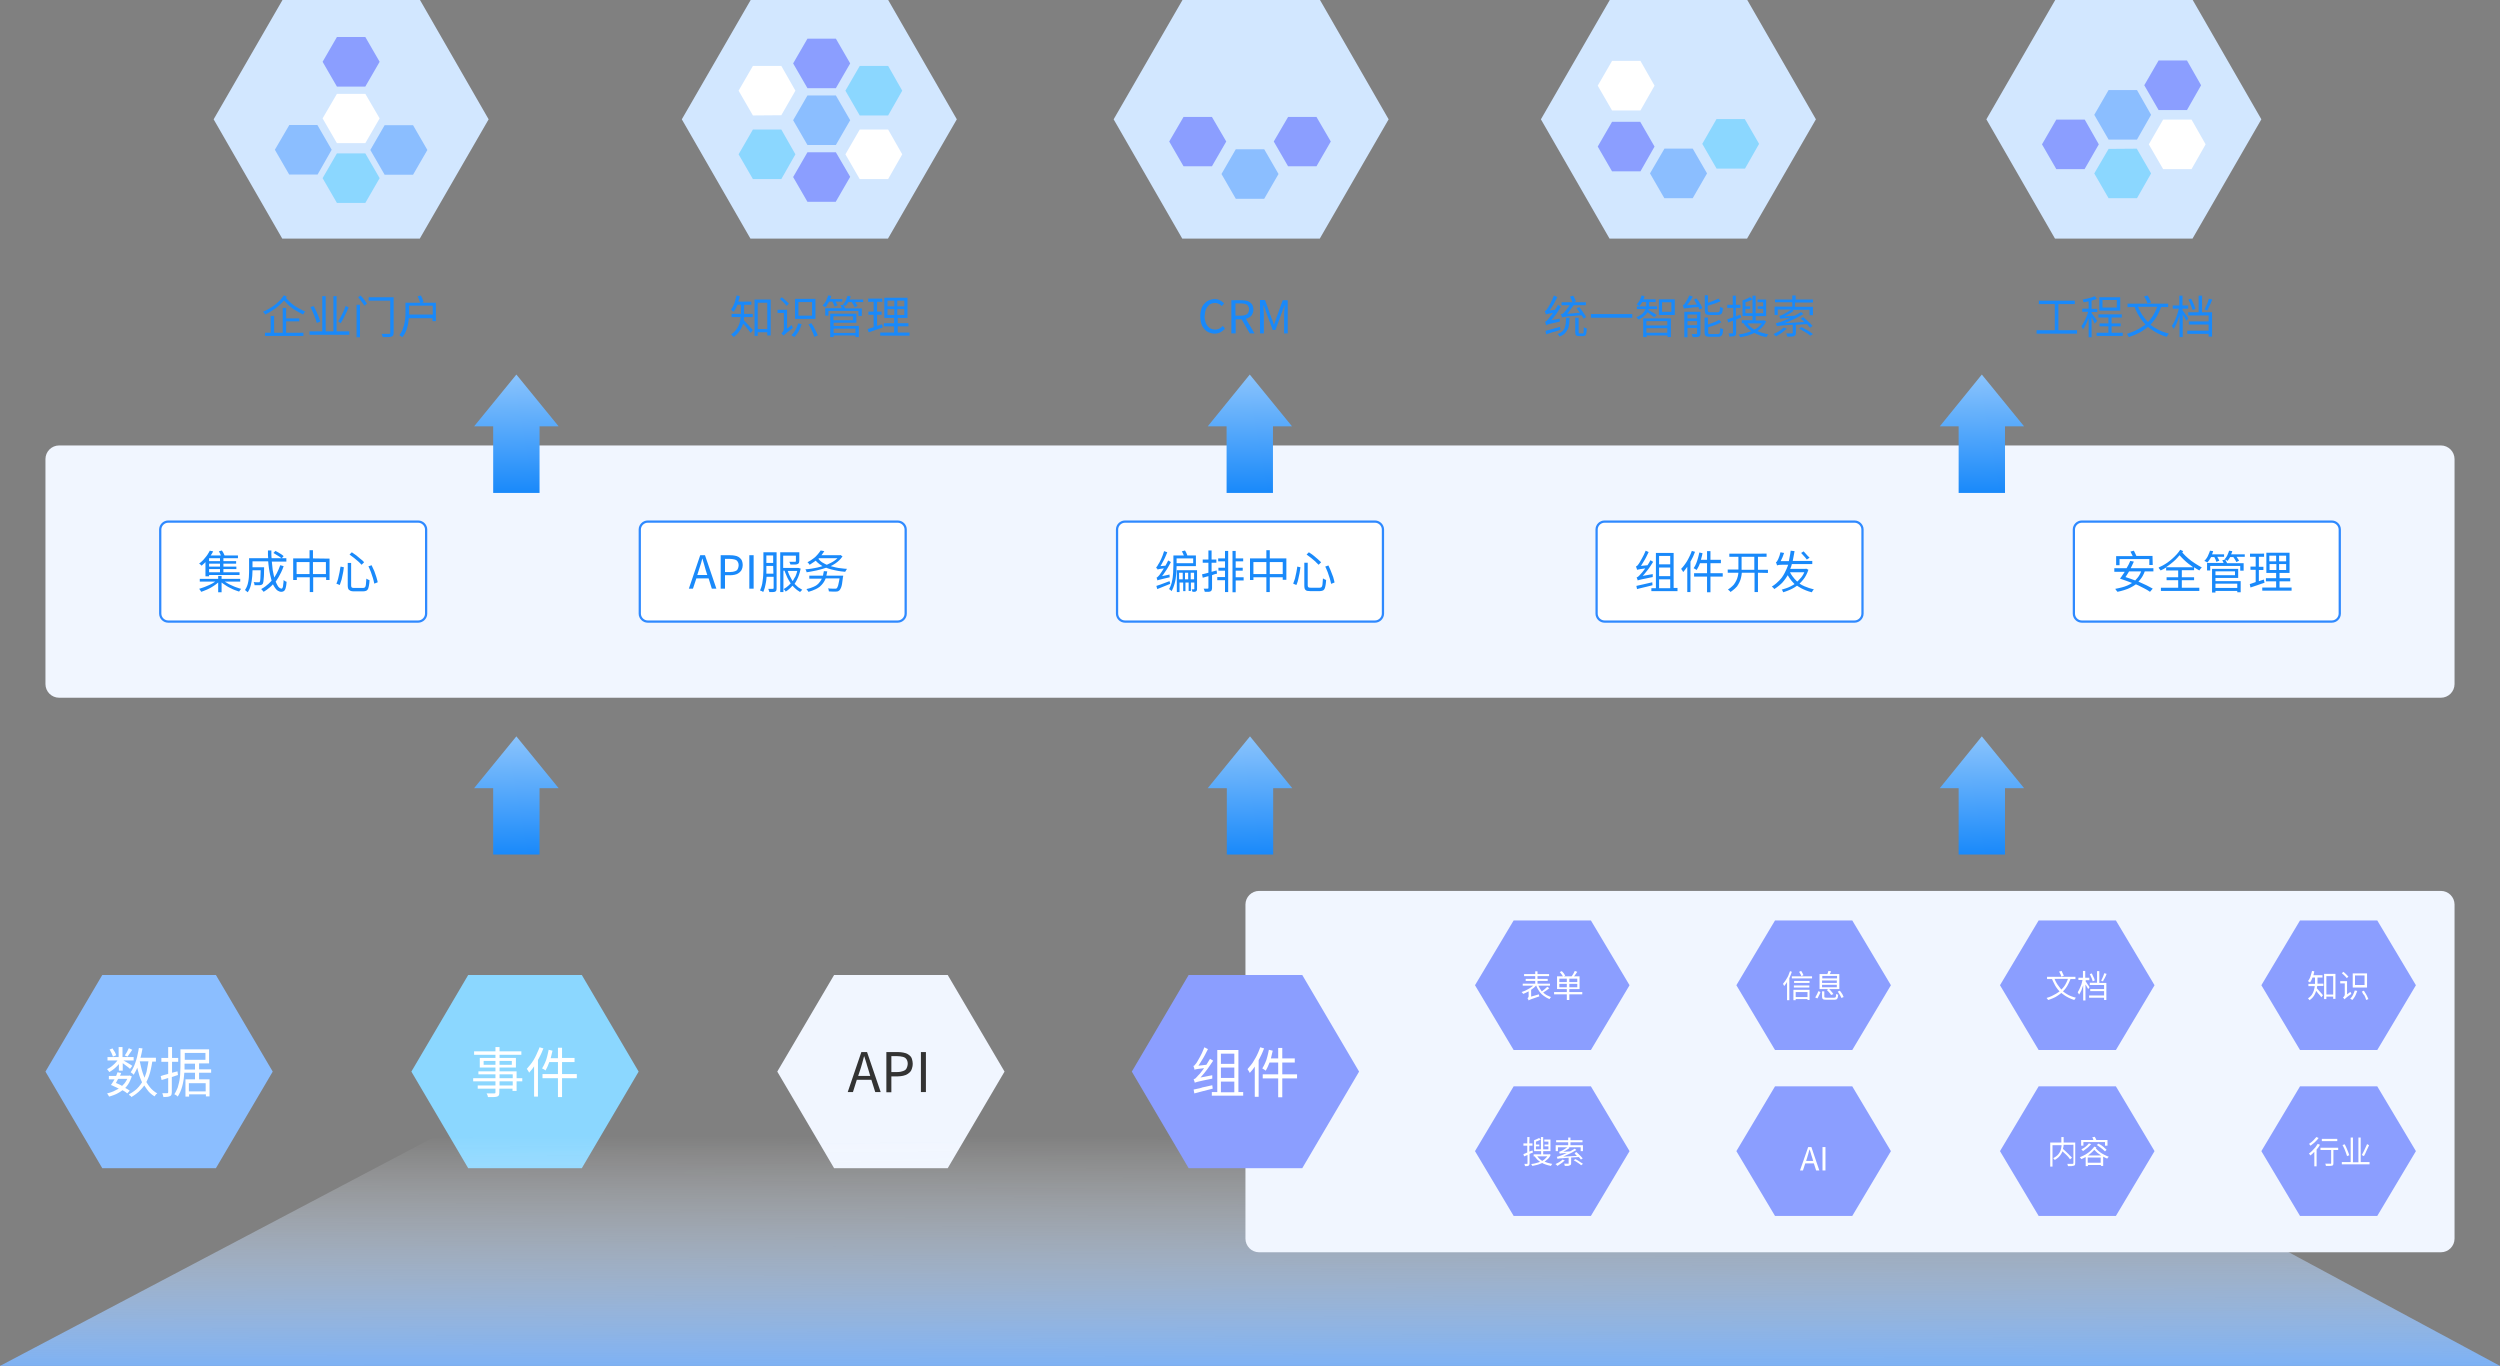 <?xml version="1.0" encoding="utf-8"?>
<!-- Generator: Adobe Illustrator 25.2.1, SVG Export Plug-In . SVG Version: 6.00 Build 0)  -->
<svg version="1.1" id="图层_1" xmlns="http://www.w3.org/2000/svg" xmlns:xlink="http://www.w3.org/1999/xlink" x="0px" y="0px"
	 viewBox="0 0 1100 601" style="enable-background:new 0 0 1100 601;" xml:space="preserve">
<rect x="0" y="0" width="1100" height="601" fill="#808080" stroke="none"/>
<style type="text/css">
	.st0{fill-rule:evenodd;clip-rule:evenodd;fill:#F1F6FF;}
	.st1{fill-rule:evenodd;clip-rule:evenodd;fill:url(#联合_57_1_);}
	.st2{fill-rule:evenodd;clip-rule:evenodd;fill:url(#联合_60_1_);}
	.st3{fill-rule:evenodd;clip-rule:evenodd;fill:url(#联合_58_1_);}
	.st4{fill-rule:evenodd;clip-rule:evenodd;fill:url(#联合_61_1_);}
	.st5{fill-rule:evenodd;clip-rule:evenodd;fill:url(#联合_59_1_);}
	.st6{fill-rule:evenodd;clip-rule:evenodd;fill:url(#联合_62_1_);}
	.st7{fill-rule:evenodd;clip-rule:evenodd;fill:#1989FA;}
	.st8{fill-rule:evenodd;clip-rule:evenodd;fill:#FFFFFF;}
	.st9{fill:none;stroke:#2E89FF;stroke-dasharray:0,0;}
	.st10{fill-rule:evenodd;clip-rule:evenodd;fill:#D2E7FF;}
	.st11{fill-rule:evenodd;clip-rule:evenodd;fill:#8BBEFF;}
	.st12{fill-rule:evenodd;clip-rule:evenodd;fill:#8B9EFF;}
	.st13{fill-rule:evenodd;clip-rule:evenodd;fill:#8BD7FF;}
	.st14{fill-rule:evenodd;clip-rule:evenodd;fill:#333333;}
	.st15{fill-rule:evenodd;clip-rule:evenodd;fill:url(#路径_6460_1_);}
</style>
<g id="矩形_5626_1_">
	<path id="矩形_5626" class="st0" d="M26,307h1048c3.3,0,6-2.7,6-6v-99c0-3.3-2.7-6-6-6H26c-3.3,0-6,2.7-6,6v99
		C20,304.3,22.7,307,26,307z"/>
</g>
<linearGradient id="联合_57_1_" gradientUnits="userSpaceOnUse" x1="-583.336" y1="37.471" x2="-583.326" y2="38.471" gradientTransform="matrix(37.11 0 0 52.039 22519.502 -1785.186)">
	<stop  offset="0" style="stop-color:#8BC4FC"/>
	<stop  offset="1" style="stop-color:#1989FA"/>
</linearGradient>
<path id="联合_57" class="st1" d="M861.9,187.6h-8.4l18.5-22.8l18.6,22.8h-8.4v29.3h-20.4v-29.3H861.9z"/>
<linearGradient id="联合_60_1_" gradientUnits="userSpaceOnUse" x1="-583.336" y1="37.471" x2="-583.326" y2="38.471" gradientTransform="matrix(37.11 0 0 52.039 22519.502 -1625.999)">
	<stop  offset="0" style="stop-color:#8BC4FC"/>
	<stop  offset="1" style="stop-color:#1989FA"/>
</linearGradient>
<path id="联合_60" class="st2" d="M861.9,346.8h-8.4L872,324l18.6,22.8h-8.4V376h-20.4v-29.2H861.9z"/>
<linearGradient id="联合_58_1_" gradientUnits="userSpaceOnUse" x1="-583.338" y1="37.471" x2="-583.328" y2="38.471" gradientTransform="matrix(37.11 0 0 52.039 22197.451 -1785.186)">
	<stop  offset="0" style="stop-color:#8BC4FC"/>
	<stop  offset="1" style="stop-color:#1989FA"/>
</linearGradient>
<path id="联合_58" class="st3" d="M539.8,187.6h-8.4l18.5-22.8l18.6,22.8h-8.4v29.3h-20.4v-29.3H539.8z"/>
<linearGradient id="联合_61_1_" gradientUnits="userSpaceOnUse" x1="-583.336" y1="37.472" x2="-583.326" y2="38.472" gradientTransform="matrix(37.11 0 0 52.039 22197.451 -1625.999)">
	<stop  offset="0" style="stop-color:#8BC4FC"/>
	<stop  offset="1" style="stop-color:#1989FA"/>
</linearGradient>
<path id="联合_61" class="st4" d="M539.8,346.8h-8.4L550,324l18.6,22.8h-8.4V376h-20.4L539.8,346.8L539.8,346.8z"/>
<linearGradient id="联合_59_1_" gradientUnits="userSpaceOnUse" x1="-583.336" y1="37.471" x2="-583.326" y2="38.471" gradientTransform="matrix(37.11 0 0 52.039 21874.631 -1785.186)">
	<stop  offset="0" style="stop-color:#8BC4FC"/>
	<stop  offset="1" style="stop-color:#1989FA"/>
</linearGradient>
<path id="联合_59" class="st5" d="M217,187.6h-8.4l18.6-22.8l18.6,22.8h-8.4v29.3H217V187.6z"/>
<linearGradient id="联合_62_1_" gradientUnits="userSpaceOnUse" x1="-583.336" y1="37.472" x2="-583.326" y2="38.472" gradientTransform="matrix(37.11 0 0 52.039 21874.631 -1625.999)">
	<stop  offset="0" style="stop-color:#8BC4FC"/>
	<stop  offset="1" style="stop-color:#1989FA"/>
</linearGradient>
<path id="联合_62" class="st6" d="M217,346.8h-8.4l18.6-22.8l18.6,22.8h-8.4V376H217V346.8z"/>
<path id="知识管理" class="st7" d="M363.2,135.2c-0.2-0.1-0.6-0.4-0.6-0.4c-0.4-0.2-0.7-0.3-0.7-0.3c0.8-0.8,1.5-2,1.5-2
	c0.6-1.2,1-2.5,1-2.5l1.4,0.2c-0.2,0.7-0.5,1.4-0.5,1.4h5.3v1.1h-3c0.3,0.5,0.5,0.9,0.5,0.9c0.2,0.5,0.4,0.8,0.4,0.8l-1.3,0.5
	c-0.1-0.5-0.4-1.1-0.4-1.1c-0.3-0.6-0.6-1.1-0.6-1.1h-1.4c-0.4,0.7-0.8,1.3-0.8,1.3C363.7,134.7,363.2,135.2,363.2,135.2z
	 M372.7,133.8c0,0,0.3-0.4,0.6-0.9h1.4c0,0,0.4,0.6,0.8,1.2c0,0,0.4,0.6,0.6,1.1l1.2-0.6c0,0-0.2-0.3-0.5-0.8c0,0-0.3-0.5-0.6-0.9
	h3.6v-1.1h-6c0,0,0.1-0.4,0.3-0.7c0,0,0.1-0.3,0.2-0.7l-1.4-0.2c0,0-0.3,1.1-0.8,2.1c0,0-0.5,1-1.2,1.7c0,0,0.3,0.1,0.6,0.3
	c0,0,0.4,0.2,0.6,0.4C372.1,134.5,372.4,134.2,372.7,133.8z M327.3,140.9c0.4,0.4,0.9,1,0.9,1c0.6,0.6,1.2,1.3,1.2,1.3
	c0.6,0.7,1.1,1.2,1.1,1.2c0.5,0.6,0.8,0.8,0.8,0.8l-1,1.3c-0.3-0.5-0.9-1.2-0.9-1.2c-0.6-0.7-1.2-1.5-1.2-1.5
	c-0.6-0.8-1.2-1.4-1.2-1.4c-0.5,1.6-1.5,3.1-1.5,3.1c-1,1.6-2.7,2.8-2.7,2.8c-0.1-0.2-0.5-0.6-0.5-0.6c-0.3-0.4-0.6-0.5-0.6-0.5
	c1.5-1.1,2.4-2.4,2.4-2.4c0.9-1.3,1.3-2.6,1.3-2.6c0.4-1.4,0.5-2.7,0.5-2.7h-4v-1.4h4.1v-4h-1.5c-0.4,0.9-0.8,1.7-0.8,1.7
	c-0.4,0.8-0.9,1.4-0.9,1.4c-0.2-0.2-0.6-0.5-0.6-0.5c-0.4-0.3-0.6-0.4-0.6-0.4c0.9-1.2,1.5-2.8,1.5-2.8c0.6-1.7,1-3.5,1-3.5l1.4,0.3
	c-0.1,0.6-0.3,1.2-0.3,1.2c-0.2,0.6-0.3,1.2-0.3,1.2h5.7v1.4h-3.2v3.6c0,0.2,0,0.4,0,0.4h3.8v1.4h-3.8c0,0.3-0.1,0.7-0.1,0.7
	L327.3,140.9z M344.2,132.5c0,0,0.6,0.5,1.1,1.1c0,0,0.5,0.5,0.8,1l1-1c0,0-0.3-0.4-0.9-0.9c0,0-0.5-0.5-1.1-1c0,0-0.6-0.5-1.1-0.9
	l-1,0.9C343.1,131.5,343.6,131.9,344.2,132.5z M399.3,139.9V131h-10.2v8.9h4.3v2.3h-4.5v1.4h4.5v2.7h-6.1v1.4h12.9v-1.4H395v-2.7
	h4.7v-1.4H395v-2.3H399.3z M381.8,144.8c0.6-0.2,1.2-0.4,1.2-0.4c0.7-0.2,1.4-0.5,1.4-0.5v-5.4h-2.3v-1.4h2.3v-4.3H382v-1.4h6.2v1.4
	h-2.3v4.3h2v1.4h-2v4.9l2.2-0.7l0.3,1.4c-1.6,0.5-3.2,1.1-3.2,1.1c-1.6,0.6-3,1-3,1L381.8,144.8z M349.8,140.3h9v-8.8h-9V140.3z
	 M333.4,146.2h4.2v1.4h1.5v-15.8H332v16h1.4V146.2z M390.5,134.8h3v-2.5h-3V134.8z M394.8,134.8v-2.5h3.1v2.5H394.8z M357.3,138.9
	h-6v-6h6V138.9z M337.6,144.8h-4.2v-11.6h4.2V144.8z M371.1,134.1c0.2,0.3,0.4,0.8,0.4,0.8c0.2,0.4,0.4,0.8,0.4,0.8h7.3v3.3h-1.5
	v-2.2h-13.2v2.1h-1.4v-3.3h7.3c-0.1-0.3-0.3-0.7-0.3-0.7c-0.1-0.3-0.3-0.6-0.3-0.6L371.1,134.1z M390.5,138.6h3V136h-3V138.6z
	 M394.8,136h3.1v2.6h-3.1V136z M346.3,144.6v-8.3h-4.2v1.4h2.8v6.9c0,0,0,0.8-0.4,1.3c0,0-0.4,0.6-0.7,0.8c0,0,0.2,0.2,0.5,0.5
	c0,0,0.3,0.3,0.4,0.5c0,0,0.1-0.1,0.3-0.3c0,0,0.2-0.2,0.6-0.5c0,0,0.4-0.4,1.2-1c0,0,0.8-0.6,2.1-1.6c0,0-0.1-0.2-0.3-0.6
	c0,0-0.2-0.4-0.3-0.7L346.3,144.6z M376.4,148.3h1.5v-4.9h-11.1V142h10v-4h-11.5v10.3h1.5v-0.7h9.6V148.3z M375.3,140.9h-8.6v-1.7
	h8.6V140.9z M359.8,147.6l-1.5,0.6c-0.2-0.7-0.6-1.7-0.6-1.7c-0.4-0.9-0.9-1.9-0.9-1.9c-0.5-1-1.1-1.9-1.1-1.9l1.3-0.5
	c0.5,0.8,1.1,1.8,1.1,1.8c0.5,1,1,1.9,1,1.9C359.6,146.8,359.8,147.6,359.8,147.6z M349.5,148.3c-0.2-0.2-0.6-0.4-0.6-0.4
	c-0.4-0.3-0.7-0.4-0.7-0.4c1-0.9,1.8-2.3,1.8-2.3c0.8-1.4,1.2-2.9,1.2-2.9l1.5,0.3c-0.5,1.7-1.3,3.2-1.3,3.2
	C350.5,147.3,349.5,148.3,349.5,148.3z M376.4,146.5v-1.9h-9.6v1.9H376.4z"/>
<path id="CRM" class="st7" d="M530.6,136.1c0,0,0.6-1.3,1.6-2.1c0,0,1-0.7,2.4-0.7c0,0,0.9,0,1.7,0.4c0,0,0.8,0.4,1.3,1l1-1.2
	c0,0-0.6-0.7-1.7-1.3c0,0-1-0.6-2.4-0.6c0,0-1.9,0-3.3,0.9c0,0-1.5,0.9-2.3,2.6c0,0-0.8,1.7-0.8,4.1c0,0,0,2.4,0.8,4.1
	c0,0,0.8,1.7,2.3,2.6c0,0,1.4,0.9,3.3,0.9c0,0,1.4,0,2.5-0.6c0,0,1.1-0.6,2-1.6l-1-1.2c0,0-0.7,0.8-1.5,1.2c0,0-0.8,0.4-1.9,0.4
	c0,0-1.4,0-2.4-0.7c0,0-1-0.7-1.6-2.1c0,0-0.6-1.4-0.6-3.2C530.1,139.3,530.1,137.5,530.6,136.1z M550.6,138.9c0,0,0.9-1,0.9-2.7
	c0,0,0-1.5-0.7-2.4c0,0-0.7-0.9-1.8-1.3c0,0-1.1-0.4-2.6-0.4h-4.6v14.6h1.9v-6.2h2.6l3.6,6.2h2.1l-3.8-6.4
	C548.2,140.3,549.7,139.9,550.6,138.9z M560,141.4c0.3,0.8,0.5,1.5,0.5,1.5h0.1c0.3-0.8,0.5-1.5,0.5-1.5c0.2-0.8,0.5-1.5,0.5-1.5
	l2.8-7.8h2.2v14.6H565v-8.1c0-0.9,0.1-2.1,0.1-2.1c0.1-1.2,0.2-2.2,0.2-2.2h-0.1l-1.2,3.3l-2.8,7.6H560l-2.8-7.6l-1.2-3.3h-0.1
	c0.1,1,0.1,2.2,0.1,2.2c0.1,1.2,0.1,2.1,0.1,2.1v8.1h-1.7V132h2.2l2.8,7.8C559.8,140.6,560,141.4,560,141.4z M548.7,134.1
	c0,0,0.9,0.6,0.9,2c0,0,0,1.4-0.9,2.1c0,0-0.9,0.7-2.6,0.7h-2.5v-5.4h2.5C546.1,133.5,547.8,133.5,548.7,134.1z"/>
<path id="统一智能搜索" class="st7" d="M682.2,133.5c0,0-0.4,0.8-0.8,1.4c0,0-0.3,0.6-0.5,0.8c0,0-0.3,0.5-0.6,0.8
	c0,0-0.3,0.3-0.6,0.4c0,0,0.1,0.3,0.3,0.8c0,0,0.2,0.5,0.2,0.7c0,0,0.2-0.1,0.4-0.2c0,0,0.3-0.1,0.9-0.2c0,0,0.6-0.1,1.8-0.3
	c0,0-0.6,0.9-1.2,1.6c0,0-0.5,0.7-0.8,1c0,0-0.5,0.6-0.8,0.9c0,0-0.4,0.3-0.7,0.4c0,0,0.1,0.3,0.3,0.8c0,0,0.1,0.4,0.2,0.7
	c0,0,0.2-0.1,0.4-0.2c0,0,0.3-0.1,0.9-0.3c0,0,0.6-0.2,1.7-0.4c0,0,1.1-0.3,3-0.7c0,0,0-0.2,0-0.6c0,0,0-0.4,0-0.7l-3.7,0.7
	c0,0,1.1-1.3,2.2-2.8c0,0,1.1-1.6,2-3.2l-1.3-0.8c0,0-0.3,0.5-0.6,1.1c0,0-0.3,0.6-0.7,1.1l-2.4,0.3c0,0,0.9-1.3,1.8-2.8
	c0,0,0.9-1.6,1.6-3.1l-1.5-0.7c0,0-0.3,0.9-0.7,1.8C683,131.8,682.6,132.7,682.2,133.5z M687.3,139.8c-0.1-0.3-0.2-0.8-0.2-0.8
	c-0.2-0.5-0.3-0.7-0.3-0.7c0.3-0.1,0.6-0.2,0.6-0.2c0.3-0.1,0.6-0.4,0.6-0.4c0.2-0.2,0.7-0.8,0.7-0.8c0.5-0.6,1-1.3,1-1.3
	c0.6-0.7,1-1.3,1-1.3h-3.6V133h4.8c-0.1-0.5-0.5-1.2-0.5-1.2c-0.3-0.7-0.6-1.3-0.6-1.3l1.4-0.4c0.3,0.6,0.7,1.3,0.7,1.3
	c0.3,0.7,0.5,1.2,0.5,1.2l-1.3,0.4h5.7v1.3h-5.4c-0.6,0.9-1.4,1.9-1.4,1.9c-0.8,1.1-1.4,1.9-1.4,1.9l5.5-0.5c-0.3-0.5-0.7-1-0.7-1
	c-0.3-0.5-0.7-0.9-0.7-0.9l1.2-0.6c0.5,0.7,1.1,1.5,1.1,1.5c0.6,0.8,1.1,1.6,1.1,1.6c0.5,0.8,0.8,1.3,0.8,1.3l-1.2,0.7
	c-0.1-0.3-0.3-0.7-0.3-0.7c-0.2-0.4-0.5-0.8-0.5-0.8c-2.2,0.2-3.6,0.3-3.6,0.3c-1.5,0.1-2.4,0.2-2.4,0.2c-0.9,0.1-1.4,0.2-1.4,0.2
	c-0.5,0.1-0.8,0.1-0.8,0.1C687.4,139.8,687.3,139.8,687.3,139.8z M725.3,136.4c0,0,0-0.1,0.1-0.2V136h3.7v-1.2h-3.5c0,0,0-0.2,0-0.4
	v-1.5h2.9v-1.2h-5.4c0,0,0.2-0.4,0.3-0.7c0,0,0.1-0.4,0.2-0.7l-1.3-0.3c0,0-0.3,1.1-0.9,2.2c0,0-0.6,1.1-1.3,1.8
	c0,0,0.3,0.1,0.6,0.3c0,0,0.4,0.2,0.6,0.4c0,0,0.7-0.7,1.3-1.8h1.7v1.5c0,0,0,0.2,0,0.4h-4.1v1.2h3.8c0,0-0.3,0.9-1.2,1.9
	c0,0-0.9,0.9-2.8,1.7c0,0,0.3,0.2,0.5,0.5c0,0,0.3,0.3,0.4,0.5c0,0,1.6-0.7,2.5-1.5c0,0,1-0.8,1.5-1.7c0,0,0.5,0.3,1.1,0.8
	c0,0,0.6,0.4,1.1,0.8c0,0,0.5,0.4,0.8,0.6l1-1c0,0-0.2-0.2-0.7-0.5c0,0-0.5-0.3-1.1-0.7c0,0-0.6-0.3-1.1-0.6
	C726.1,136.8,725.6,136.5,725.3,136.4z M747.3,135.1c0,0,0.3,0.6,0.4,1.1l1.3-0.6c0,0-0.2-0.6-0.6-1.4c0,0-0.4-0.8-0.9-1.5
	c0,0-0.5-0.8-1-1.4l-1.2,0.5c0,0,0.4,0.5,0.7,1.1c0,0,0.4,0.6,0.7,1.1l-4.4,0.3c0,0,0.6-0.8,1.3-1.8c0,0,0.7-1,1.2-2l-1.5-0.5
	c0,0-0.3,0.8-0.7,1.5c0,0-0.4,0.7-0.8,1.3c0,0-0.4,0.5-0.5,0.8c0,0-0.3,0.3-0.5,0.5c0,0-0.2,0.2-0.4,0.3c0,0,0.1,0.3,0.3,0.7
	c0,0,0.1,0.5,0.2,0.7c0,0,0.2-0.1,0.5-0.1c0,0,0.3-0.1,1-0.1c0,0,0.6-0.1,1.9-0.2C744,135.3,745.3,135.2,747.3,135.1z M797.4,133.1
	h-7.6v1.9h7.9v3.7h-1.5v-2.4h-7.6l0.6,0.5c-1.9,1.4-4,2.4-4,2.4l4.5-0.3c0.7-0.4,1.4-0.8,1.4-0.8c0.7-0.4,1.4-0.8,1.4-0.8l1,0.9
	c-2,1.2-4.1,2.2-4.1,2.2c-2.1,1-4.2,1.8-4.2,1.8l8.7-0.5c-0.4-0.4-0.8-0.8-0.8-0.8c-0.4-0.4-0.8-0.7-0.8-0.7l1.1-0.7
	c0.7,0.6,1.5,1.3,1.5,1.3c0.8,0.7,1.5,1.4,1.5,1.4c0.7,0.7,1.1,1.2,1.1,1.2l-1.1,0.8c-0.5-0.6-1.3-1.6-1.3-1.6l-4.9,0.3v3.6
	c0,0.6-0.2,0.9-0.2,0.9c-0.2,0.3-0.6,0.5-0.6,0.5c-0.5,0.2-1.2,0.2-1.2,0.2c-0.8,0-1.8,0-1.8,0c-0.1-0.3-0.2-0.7-0.2-0.7
	c-0.2-0.4-0.3-0.7-0.3-0.7c0.9,0,1.6,0,1.6,0c0.7,0,0.9,0,0.9,0c0.3,0,0.3-0.1,0.3-0.1c0.1-0.1,0.1-0.2,0.1-0.2v-3.5
	c-2.2,0.1-3.5,0.2-3.5,0.2c-1.3,0.1-2,0.2-2,0.2c-0.7,0.1-1,0.1-1,0.1c-0.3,0.1-0.5,0.1-0.5,0.1c0-0.2-0.2-0.6-0.2-0.6
	c-0.1-0.4-0.2-0.7-0.2-0.7c0.9-0.1,2.7-0.8,2.7-0.8c0.5-0.2,1.5-0.6,1.5-0.6c1-0.4,2.2-1,2.2-1c-1.4,0.1-2.2,0.2-2.2,0.2
	c-0.8,0.1-1.3,0.1-1.3,0.1c-0.5,0.1-0.7,0.1-0.7,0.1c-0.2,0-0.3,0.1-0.3,0.1c0-0.2-0.2-0.6-0.2-0.6c-0.1-0.4-0.2-0.7-0.2-0.7
	c0.6-0.1,1.4-0.5,1.4-0.5c0.3-0.1,0.9-0.5,0.9-0.5c0.6-0.3,1.4-0.8,1.4-0.8c0.8-0.5,1.5-1,1.5-1h-5.9v2.4h-1.4v-3.7h7.8V133H781
	v-1.2h7.6V130h1.5v1.8h7.6v1.3H797.4z M769.7,132.4c0,0,0.8-0.3,1.4-0.7l-1.1-1c0,0-0.6,0.4-1.5,0.8c0,0-0.9,0.4-1.8,0.7v6.8h4.4
	v1.9h-4.7v1.3h0.9l-0.1,0.1c0,0,0.6,1,1.5,1.8c0,0,0.8,0.9,1.9,1.6c0,0-1.3,0.5-2.7,0.9c0,0-1.4,0.4-2.9,0.6c0,0,0.2,0.2,0.4,0.6
	c0,0,0.2,0.4,0.3,0.6c0,0,1.7-0.3,3.2-0.7c0,0,1.6-0.5,3-1.2c0,0,1.2,0.6,2.5,1.1c0,0,1.3,0.5,2.8,0.7c0,0,0.2-0.3,0.4-0.6
	c0,0,0.2-0.4,0.5-0.6c0,0-1.3-0.2-2.5-0.6c0,0-1.2-0.3-2.3-0.8c0,0,1.2-0.8,2.2-1.9c0,0,1-1.1,1.6-2.4l-0.9-0.5l-0.3,0.1h-3.4v-1.9
	h4.6v-7.3h-3.8v1.2h2.5v1.8h-2.4v1.1h2.4v1.9h-3.3v-7.7h-1.4v7.7H768v-1.9h2.1v-1.1H768V133C768.2,133,768.9,132.7,769.7,132.4z
	 M762.4,135.5H760v-1.4h2.4v-4h1.4v4h2v1.4h-2v3.7l2-0.8l0.3,1.3l-2.2,0.9v5.8c0,0.6-0.1,0.9-0.1,0.9c-0.2,0.3-0.5,0.5-0.5,0.5
	c-0.3,0.2-0.9,0.2-0.9,0.2c-0.6,0.1-1.5,0.1-1.5,0.1c0-0.3-0.1-0.7-0.1-0.7c-0.1-0.4-0.3-0.7-0.3-0.7c0.6,0,1.1,0,1.1,0h0.6
	c0.3,0,0.3-0.3,0.3-0.3v-5.3l-2.1,0.8l-0.4-1.4c0.5-0.2,1.2-0.4,1.2-0.4c0.7-0.2,1.4-0.5,1.4-0.5v-4.1H762.4z M751.7,137.3
	c0.2,0.1,0.9,0.1,0.9,0.1h3.2c0.4,0,0.6-0.2,0.6-0.2c0.2-0.2,0.3-0.7,0.3-0.7c0.1-0.5,0.1-1.5,0.1-1.5c0.2,0.2,0.6,0.3,0.6,0.3
	c0.4,0.2,0.7,0.2,0.7,0.2c-0.1,1.2-0.3,1.9-0.3,1.9c-0.2,0.7-0.7,0.9-0.7,0.9c-0.4,0.3-1.2,0.3-1.2,0.3h-3.4c-0.9,0-1.5-0.2-1.5-0.2
	c-0.5-0.2-0.7-0.6-0.7-0.6c-0.2-0.5-0.2-1.3-0.2-1.3v-6.6h1.4v3.3c1.3-0.4,2.5-0.9,2.5-0.9c1.2-0.5,2.1-0.9,2.1-0.9l1,1.1
	c-1.2,0.6-2.7,1.1-2.7,1.1c-1.5,0.5-3,0.9-3,0.9v2C751.5,137.2,751.7,137.3,751.7,137.3z M736.9,131.7v6.9h-7v-6.9H736.9z
	 M735.4,133h-4.1v4.2h4.1V133z M744.6,147.6c0,0,0.1,0.4,0.2,0.7c0,0,0.9,0,1.6,0c0,0,0.7,0,1.1-0.2c0,0,0.4-0.2,0.6-0.5
	c0,0,0.1-0.3,0.1-0.9v-9.5h-7.1v11.2h1.4v-4.1h4.2v2.3c0,0,0,0.2-0.1,0.3c0,0-0.1,0.1-0.3,0.1c0,0-0.2,0-0.8,0c0,0-0.6,0-1.3,0
	C744.3,146.9,744.5,147.2,744.6,147.6z M718.1,139.8H700v-1.6h18.2v1.6H718.1z M742.5,140.1v-1.7h4.2v1.7H742.5z M750,146.1
	c0,0,0,0.8,0.2,1.3c0,0,0.2,0.5,0.7,0.6c0,0,0.5,0.2,1.5,0.2h3.5c0,0,0.8,0,1.3-0.3c0,0,0.5-0.3,0.7-1c0,0,0.2-0.7,0.3-2.1
	c0,0-0.3-0.1-0.7-0.2c0,0-0.4-0.2-0.6-0.3c0,0,0,1.1-0.1,1.7c0,0-0.1,0.6-0.3,0.8c0,0-0.2,0.2-0.6,0.2h-3.2c0,0-0.7,0-0.9-0.1
	c0,0-0.2-0.1-0.2-0.6V144c0,0,1.5-0.4,3.1-1c0,0,1.6-0.6,2.7-1.2l-1-1.1c0,0-0.8,0.6-2.2,1.1c0,0-1.3,0.5-2.7,1v-3.1H750V146.1z
	 M696.8,145.7c0-0.6,0.1-1.8,0.1-1.8c0.2,0.2,0.6,0.4,0.6,0.4c0.4,0.2,0.7,0.2,0.7,0.2c-0.1,1.4-0.2,2.1-0.2,2.1
	c-0.2,0.8-0.5,1-0.5,1c-0.3,0.3-1,0.3-1,0.3h-1.7c-1,0-1.4-0.4-1.4-0.4c-0.3-0.4-0.3-1.5-0.3-1.5v-6.2h1.5v6.3
	c0,0.4,0.1,0.5,0.1,0.5c0.1,0.1,0.4,0.1,0.4,0.1h1.4c0.2,0,0.3-0.2,0.3-0.2C696.7,146.3,696.8,145.7,696.8,145.7z M690.4,142.8
	c0,0,0.2-1.3,0.2-3h-1.5c0,0-0.1,1.5-0.2,2.6c0,0-0.2,1.2-0.5,2c0,0-0.4,0.9-1.1,1.5c0,0-0.7,0.6-2,1.1c0,0,0.3,0.2,0.5,0.5
	c0,0,0.3,0.4,0.4,0.6c0,0,1.4-0.5,2.2-1.3c0,0,0.8-0.8,1.3-1.8C689.8,145.1,690.2,144.1,690.4,142.8z M723,148.3h1.5v-0.7h9.2v0.7
	h1.5v-8.2H723V148.3z M742.5,143.1v-1.8h4.2v1.8H742.5z M724.4,143.2v-1.9h9.2v1.9H724.4z M768.8,142.3c0.6,0.8,1.4,1.5,1.4,1.5
	c0.8,0.7,1.8,1.2,1.8,1.2c1-0.5,1.8-1.2,1.8-1.2c0.8-0.7,1.4-1.5,1.4-1.5H768.8z M686.6,145.1l-0.2-1.3c0,0-1.8,0.5-3.5,1
	c0,0-1.7,0.5-2.9,0.8l0.3,1.5c0,0,1.3-0.4,3-1C683.3,146.2,684.9,145.7,686.6,145.1z M797.7,147c0,0-0.6-0.5-1.4-1
	c0,0-0.8-0.6-1.8-1.1c0,0-0.9-0.5-1.8-1l-1.1,0.7c0,0,0.9,0.5,1.8,1c0,0,0.9,0.6,1.8,1.1c0,0,0.8,0.6,1.3,1L797.7,147z M780.3,147
	c1.2-0.5,2.5-1.3,2.5-1.3c1.2-0.8,2-1.6,2-1.6l1.4,0.5c-1,0.9-2.3,1.9-2.3,1.9c-1.3,0.9-2.5,1.5-2.5,1.5c-0.2-0.2-0.5-0.5-0.5-0.5
	C780.6,147.1,780.3,147,780.3,147z M724.4,144.4h9.2v2h-9.2V144.4z"/>
<path id="工程文档" class="st7" d="M944.9,133.5c-0.2-0.6-0.6-1.5-0.6-1.5c-0.4-0.9-0.9-1.6-0.9-1.6l1.5-0.4
	c0.5,0.7,0.9,1.6,0.9,1.6c0.5,0.9,0.7,1.5,0.7,1.5L944.9,133.5z M960.3,136.5c0.2,0.3,0.6,0.8,0.6,0.8c0.4,0.5,0.8,1.1,0.8,1.1
	c0.4,0.6,0.7,1,0.7,1c0.3,0.5,0.5,0.7,0.5,0.7l-0.9,1.1c-0.2-0.5-0.7-1.3-0.7-1.3c-0.5-0.8-0.9-1.6-0.9-1.6v10H959v-9.5
	c-0.5,1.7-1.2,3.3-1.2,3.3c-0.7,1.6-1.4,2.6-1.4,2.6c-0.1-0.3-0.4-0.7-0.4-0.7c-0.2-0.4-0.4-0.6-0.4-0.6c0.6-0.8,1.2-2.1,1.2-2.1
	c0.6-1.2,1.1-2.7,1.1-2.7c0.5-1.4,0.8-2.8,0.8-2.8H956v-1.4h2.9v-4.3h1.4v4.3h2.5v1.4h-2.5L960.3,136.5L960.3,136.5z M967.4,130.1
	v7.3h-4.6v1.4h9v2.6h-8.7v1.4h8.7v2.7h-9.4v1.4h9.4v1.2h1.5v-10.7h-4.4v-7.3L967.4,130.1L967.4,130.1z M917.8,142.7
	c-0.6,1.3-1.3,2.2-1.3,2.2c-0.1-0.3-0.3-0.7-0.3-0.7c-0.2-0.4-0.4-0.7-0.4-0.7c0.6-0.7,1.1-1.8,1.1-1.8c0.6-1,1.1-2.2,1.1-2.2
	c0.5-1.2,0.8-2.3,0.8-2.3h-2.6v-1.4h2.8v-3.2c-0.5,0.1-1.1,0.2-1.1,0.2c-0.5,0.1-1.1,0.2-1.1,0.2c-0.1-0.3-0.2-0.6-0.2-0.6
	c-0.1-0.3-0.2-0.6-0.2-0.6c0.9-0.2,1.9-0.4,1.9-0.4c1-0.2,1.9-0.5,1.9-0.5c0.9-0.3,1.5-0.6,1.5-0.6l0.9,1.2
	c-0.5,0.2-1.1,0.4-1.1,0.4c-0.6,0.2-1.2,0.4-1.2,0.4v3.6h2.5v1.4h-2.5v0.5c0.2,0.3,0.6,0.7,0.6,0.7c0.4,0.5,0.7,1,0.7,1
	c0.4,0.5,0.7,1,0.7,1c0.3,0.4,0.4,0.7,0.4,0.7l-1,1.2c-0.2-0.5-0.6-1.3-0.6-1.3c-0.4-0.8-0.8-1.6-0.8-1.6v8.9H919V140
	C918.5,141.4,917.8,142.7,917.8,142.7z M932.9,136.7v-5.9h-9.2v5.9H932.9z M973.4,131.8c-0.3,0.8-0.7,1.7-0.7,1.7
	c-0.4,0.9-0.8,1.7-0.8,1.7c-0.4,0.8-0.7,1.4-0.7,1.4l-1.2-0.4c0.3-0.6,0.7-1.5,0.7-1.5c0.4-0.8,0.7-1.7,0.7-1.7
	c0.3-0.9,0.5-1.6,0.5-1.6L973.4,131.8z M964.7,136.4l1.3-0.5c0,0-0.2-0.6-0.5-1.4c0,0-0.3-0.8-0.7-1.6c0,0-0.4-0.8-0.7-1.5l-1.2,0.4
	c0,0,0.3,0.7,0.7,1.5c0,0,0.3,0.8,0.6,1.6C964.3,135,964.6,135.8,964.7,136.4z M925.1,132h6.3v3.3h-6.3V132z M897.1,132.3v1.5h7
	v11.5h-8v1.5h17.8v-1.5h-8.2v-11.5h7.2v-1.5H897.1z M949.9,145.2c2,1,4.4,1.6,4.4,1.6c-0.3,0.3-0.5,0.7-0.5,0.7
	c-0.3,0.4-0.5,0.7-0.5,0.7c-4.9-1.4-8.2-4.4-8.2-4.4c-1.7,1.5-3.8,2.6-3.8,2.6c-2.1,1.1-4.6,1.9-4.6,1.9c-0.1-0.3-0.4-0.7-0.4-0.7
	c-0.3-0.4-0.5-0.7-0.5-0.7c4.9-1.4,8.2-4.1,8.2-4.1c-1.5-1.6-2.7-3.5-2.7-3.5c-1.2-1.9-2.1-4.2-2.1-4.2h-3.1v-1.5H954v1.5h-3.1
	c-0.9,2.4-2,4.3-2,4.3c-1.2,1.9-2.7,3.5-2.7,3.5C947.8,144.2,949.9,145.2,949.9,145.2z M947.4,138.7c1-1.7,1.8-3.7,1.8-3.7h-8.5
	c0.8,1.9,1.9,3.6,1.9,3.6c1.1,1.7,2.5,3.1,2.5,3.1C946.4,140.4,947.4,138.7,947.4,138.7z M929.2,139.7h4.4v-1.4h-10.3v1.4h4.4v2.6
	h-3.9v1.3h3.9v2.8h-5.2v1.4H934v-1.4h-4.9v-2.8h4v-1.3h-4v-2.6H929.2z"/>
<path id="企业门户" class="st7" d="M119.3,135.3c1.8-1.1,3.2-2.5,3.2-2.5c1.5-1.4,2.4-2.9,2.4-2.9l1.3,0.6
	c-0.1,0.2-0.2,0.3-0.2,0.3l-0.2,0.3c1.9,2.2,4,3.6,4,3.6c2.2,1.4,4.5,2.4,4.5,2.4c-0.3,0.2-0.5,0.6-0.5,0.6
	c-0.3,0.3-0.4,0.7-0.4,0.7c-2.3-1.1-4.4-2.5-4.4-2.5c-2.1-1.4-4-3.7-4-3.7c-1.6,1.9-3.8,3.5-3.8,3.5c-2.2,1.6-4.5,2.7-4.5,2.7
	c-0.2-0.3-0.4-0.6-0.4-0.6c-0.3-0.4-0.6-0.6-0.6-0.6C117.6,136.4,119.3,135.3,119.3,135.3z M179.9,139.9c-0.1,1.4-0.4,2.9-0.4,2.9
	c-0.3,1.5-0.9,3-0.9,3c-0.6,1.4-1.6,2.6-1.6,2.6c-0.2-0.2-0.6-0.5-0.6-0.5c-0.4-0.3-0.7-0.4-0.7-0.4c0.9-1.1,1.4-2.4,1.4-2.4
	c0.5-1.3,0.8-2.6,0.8-2.6c0.3-1.3,0.4-2.6,0.4-2.6c0.1-1.3,0.1-2.4,0.1-2.4v-4.3h6.5c-0.2-0.6-0.5-1.4-0.5-1.4
	c-0.3-0.8-0.6-1.4-0.6-1.4l1.4-0.4c0.3,0.7,0.7,1.5,0.7,1.5c0.3,0.8,0.5,1.4,0.5,1.4l-0.9,0.3h6.3v8.1h-1.5V140h-10.4V139.9z
	 M157.6,130.8c0,0,0.5,0.6,1,1.3c0,0,0.5,0.7,1,1.3c0,0,0.5,0.6,0.7,1.1l1.2-0.9c0,0-0.3-0.5-0.8-1.1c0,0-0.5-0.6-1-1.3
	c0,0-0.5-0.7-1.1-1.2L157.6,130.8z M148.2,130.3h-1.5v15.5h-3.4v-15.5h-1.5v15.5h-5.6v1.5h17.5v-1.5h-5.6v-15.5H148.2z M171.2,146.9
	c0.3,0,0.4-0.1,0.4-0.1c0.1-0.1,0.1-0.4,0.1-0.4v-14.1h-9.5v-1.5h11v15.6c0,0.7-0.2,1.1-0.2,1.1c-0.2,0.4-0.7,0.6-0.7,0.6
	c-0.5,0.2-1.5,0.2-1.5,0.2c-0.9,0-2.4,0-2.4,0c-0.1-0.3-0.2-0.7-0.2-0.7c-0.2-0.4-0.3-0.7-0.3-0.7c1.1,0,2,0,2,0
	C170.8,146.9,171.2,146.9,171.2,146.9z M158.4,134.1v14.3h-1.5v-14.3H158.4z M190.4,138.5v-4H180v3.4c0,0.3,0,0.5,0,0.5h10.4V138.5z
	 M139.2,137c0.5,1.3,1,2.4,1,2.4c0.5,1.2,0.7,2.1,0.7,2.1l-1.5,0.6c-0.2-0.9-0.7-2.1-0.7-2.1c-0.4-1.2-1-2.5-1-2.5
	c-0.5-1.3-1.1-2.4-1.1-2.4l1.4-0.4C138.6,135.7,139.2,137,139.2,137z M149.9,142.2c0,0,0.6-0.9,1.2-2.1c0,0,0.6-1.2,1.2-2.4
	c0,0,0.6-1.2,1.1-2.4l-1.3-0.7c0,0-0.4,1.1-0.9,2.3c0,0-0.6,1.2-1.2,2.4c0,0-0.6,1.2-1.2,2.1L149.9,142.2z M120.6,146.4V139h-1.5
	v7.4h-2.5v1.4h16.9v-1.4h-7.6v-5h5.8v-1.3h-5.8v-4.6h-1.5v10.9L120.6,146.4L120.6,146.4z"/>
<g transform="translate(70 229)  rotate(0 59 22.5)">
	<path id="矩形_5534" class="st8" d="M4,45h110c2.2,0,4-1.8,4-4V4c0-2.2-1.8-4-4-4H4C1.8,0,0,1.8,0,4v37C0,43.2,1.8,45,4,45z"/>
	<path id="矩形_5534_1_" class="st9" d="M4,0.5h110c1.9,0,3.5,1.6,3.5,3.5v37c0,1.9-1.6,3.5-3.5,3.5H4c-1.9,0-3.5-1.6-3.5-3.5V4
		C0.5,2.1,2.1,0.5,4,0.5z"/>
	<path id="集成中心" class="st7" d="M26.8,14.5c0,0,0.2,0.5,0.4,0.9h-4.5c0,0,0.3-0.5,0.6-0.9c0,0,0.3-0.5,0.5-0.9l-1.5-0.3
		c0,0-0.4,0.9-1.1,1.9c0,0-0.7,1-1.6,2c0,0-0.9,1-2,1.8c0,0,0.3,0.1,0.6,0.4c0,0,0.3,0.3,0.5,0.5c0,0,0.5-0.4,0.9-0.8
		c0,0,0.5-0.4,0.8-0.8v6.3H22V24h13.4v-1.2h-7.1v-1.4H34v-1.1h-5.7V19h5.6v-1.1h-5.6v-1.3h6.4v-1.2h-5.9c0,0-0.2-0.5-0.5-1.1
		c0,0-0.3-0.6-0.7-1.1l-1.3,0.4C26.3,13.6,26.6,14,26.8,14.5z M75,16.8v9.4h-1.5V25h-5.7v6.5h-1.5V25h-5.7v1.2H59v-9.5h7.2v-3.6h1.5
		v3.6L75,16.8L75,16.8z M56.1,27c-0.1,1.7-0.4,2.7-0.4,2.7C55.5,30.6,55,31,55,31c-0.5,0.4-1.2,0.4-1.2,0.4c-1.2,0-2.1-0.9-2.1-0.9
		c-0.9-0.9-1.6-2.4-1.6-2.4c-1.8,2-4.1,3.3-4.1,3.3c-0.2-0.2-0.5-0.6-0.5-0.6c-0.3-0.4-0.6-0.6-0.6-0.6c2.7-1.4,4.6-3.7,4.6-3.7
		c-0.5-1.7-0.9-3.9-0.9-3.9C48.2,20.5,48,18,48,18h-6.9v2.6h5.1v0.6c0,2.2-0.1,3.6-0.1,3.6c-0.1,1.4-0.2,2.1-0.2,2.1
		c-0.1,0.7-0.3,1-0.3,1c-0.2,0.3-0.5,0.4-0.5,0.4c-0.3,0.1-0.7,0.2-0.7,0.2c-0.4,0-1,0-1,0c-0.6,0-1.4,0-1.4,0
		c0-0.3-0.1-0.7-0.1-0.7c-0.1-0.4-0.3-0.7-0.3-0.7c0.7,0.1,1.3,0.1,1.3,0.1c0.6,0,0.8,0,0.8,0c0.2,0,0.4,0,0.4,0
		c0.1,0,0.2-0.2,0.2-0.2c0.1-0.2,0.2-0.7,0.2-0.7c0.1-0.5,0.1-1.6,0.1-1.6c0-1,0.1-2.8,0.1-2.8h-3.6v0.2c0,1-0.1,2.3-0.1,2.3
		c-0.1,1.2-0.3,2.5-0.3,2.5c-0.2,1.3-0.6,2.5-0.6,2.5c-0.4,1.2-1.1,2.2-1.1,2.2c-0.2-0.2-0.6-0.5-0.6-0.5c-0.4-0.3-0.6-0.5-0.6-0.5
		C38.6,29.5,39,28,39,28c0.4-1.5,0.5-3,0.5-3c0.1-1.5,0.1-2.8,0.1-2.8v-5.6H48c-0.1-0.8-0.1-1.7-0.1-1.7c0-0.8,0-1.7,0-1.7h1.5
		c0,0.9,0,1.7,0,1.7c0,0.8,0.1,1.7,0.1,1.7H56v1.5h-6.4c0.2,2,0.4,3.8,0.4,3.8c0.3,1.8,0.7,3.2,0.7,3.2c1.6-2.4,2.6-5.4,2.6-5.4
		l1.5,0.4c-1.3,3.9-3.5,6.8-3.5,6.8c0.6,1.5,1.2,2.3,1.2,2.3c0.7,0.8,1.4,0.8,1.4,0.8c0.4,0,0.6-0.9,0.6-0.9
		c0.2-0.9,0.3-2.9,0.3-2.9c0.3,0.3,0.6,0.5,0.6,0.5C55.8,26.9,56.1,27,56.1,27z M53.9,16.7c-0.4-0.4-1-0.8-1-0.8
		c-0.6-0.4-1.3-0.8-1.3-0.8c-0.7-0.4-1.3-0.8-1.3-0.8l0.9-0.9c0.6,0.3,1.3,0.7,1.3,0.7c0.7,0.4,1.3,0.8,1.3,0.8c0.6,0.4,1,0.8,1,0.8
		L53.9,16.7z M90.2,18.4l-1.1,1.1c-0.5-0.6-1.4-1.4-1.4-1.4c-0.9-0.8-1.9-1.6-1.9-1.6c-1-0.8-2-1.5-2-1.5l1-1c0.9,0.6,2,1.4,2,1.4
		c1,0.8,1.9,1.6,1.9,1.6C89.7,17.7,90.2,18.4,90.2,18.4z M22,16.6v1.3h4.8v-1.3H22z M66.2,23.6h-5.7v-5.3h5.7V23.6z M67.7,18.3v5.3
		h5.7v-5.3H67.7z M85.7,31.2h4c0,0,1.1,0,1.7-0.4c0,0,0.6-0.4,0.8-1.5c0,0,0.3-1.1,0.4-3c0,0-0.3-0.1-0.7-0.3c0,0-0.4-0.2-0.7-0.4
		c0,0-0.1,1.7-0.2,2.6c0,0-0.1,0.9-0.4,1.2c0,0-0.3,0.3-0.9,0.3h-3.8c0,0-0.9,0-1.1-0.2c0,0-0.3-0.2-0.3-0.9v-9.9H83v9.8
		c0,0,0,1,0.2,1.5c0,0,0.2,0.6,0.8,0.8C84,30.9,84.6,31.2,85.7,31.2z M26.8,20.3H22V19h4.8V20.3z M94.7,22.3
		c0.5,1.4,0.9,2.6,0.9,2.6c0.4,1.3,0.6,2.3,0.6,2.3l-1.5,0.6c-0.2-1-0.6-2.4-0.6-2.4c-0.4-1.3-0.9-2.7-0.9-2.7
		c-0.5-1.4-1.1-2.5-1.1-2.5l1.4-0.5C94.1,21,94.7,22.3,94.7,22.3z M79.4,22.8c0,0-0.3,1.4-0.6,2.7c0,0-0.3,1.3-0.8,2.3l1.5,0.6
		c0,0,0.4-1.1,0.8-2.4c0,0,0.3-1.4,0.6-2.8c0,0,0.3-1.4,0.4-2.6l-1.4-0.3C79.8,20.3,79.6,21.5,79.4,22.8z M26.8,22.8H22v-1.4h4.8
		V22.8z M22.7,28.1c0,0-1.2,0.6-2.5,1.1c0,0-1.3,0.5-2.6,0.9c0,0,0.3,0.2,0.5,0.6c0,0,0.3,0.4,0.4,0.7c0,0,1.3-0.4,2.6-1
		c0,0,1.4-0.6,2.6-1.4c0,0,1.3-0.8,2.3-1.7v4.3h1.5v-4.3c0,0,1,0.8,2.3,1.6c0,0,1.3,0.8,2.7,1.4c0,0,1.4,0.6,2.7,1
		c0,0,0.2-0.3,0.4-0.6c0,0,0.3-0.4,0.5-0.6c0,0-1.2-0.3-2.5-0.8c0,0-1.3-0.5-2.5-1.1c0,0-1.2-0.6-2.2-1.3h6.8v-1.2h-8.2v-1.3H26v1.3
		h-8.1v1.2h6.8C24.9,26.7,24,27.5,22.7,28.1z"/>
</g>
<g transform="translate(281 229)  rotate(0 59 22.5)">
	<path id="矩形_5535" class="st8" d="M4,45h110c2.2,0,4-1.8,4-4V4c0-2.2-1.8-4-4-4H4C1.8,0,0,1.8,0,4v37C0,43.2,1.8,45,4,45z"/>
	<path id="矩形_5535_1_" class="st9" d="M4,0.5h110c1.9,0,3.5,1.6,3.5,3.5v37c0,1.9-1.6,3.5-3.5,3.5H4c-1.9,0-3.5-1.6-3.5-3.5V4
		C0.5,2.1,2.1,0.5,4,0.5z"/>
	<path id="API服务" class="st7" d="M90.9,22.6c0,0,0.1-0.3,0.4-0.7c0,0,0.2-0.4,0.4-0.6c0,0-2-0.1-3.8-0.4c0,0-1.8-0.3-3.4-0.8
		c0,0,1.7-0.8,3-1.9c0,0,1.3-1,2.2-2.4l-0.9-0.6l-0.3,0.1h-8.1c0,0,0.4-0.4,0.7-0.9c0,0,0.3-0.4,0.6-0.9l-1.6-0.3
		c0,0-0.8,1.3-2.2,2.7c0,0-1.5,1.4-3.6,2.5c0,0,0.2,0.2,0.5,0.5c0,0,0.3,0.3,0.4,0.6c0,0,0.8-0.4,1.4-0.9c0,0,0.7-0.4,1.3-0.9
		c0,0,1.2,1.4,3,2.4c0,0-1.8,0.6-3.7,0.9c0,0-1.9,0.4-3.8,0.5c0,0,0.2,0.3,0.3,0.6c0,0,0.2,0.4,0.2,0.7c0,0,2.2-0.3,4.4-0.8
		c0,0,2.2-0.5,4.2-1.2c0,0,1.7,0.7,3.8,1.1C86.6,22,88.6,22.4,90.9,22.6z M53.4,30.8c0.7-1.4,1-3.1,1-3.1c0.3-1.7,0.4-3.4,0.4-3.4
		c0.1-1.7,0.1-3.2,0.1-3.2V14h5.8v15.8c0,0.6-0.1,0.9-0.1,0.9c-0.1,0.4-0.5,0.6-0.5,0.6c-0.4,0.2-1,0.2-1,0.2c-0.6,0-1.6,0-1.6,0
		c0-0.3-0.2-0.7-0.2-0.7c-0.1-0.4-0.3-0.7-0.3-0.7c0.7,0,1.3,0,1.3,0c0.6,0,0.7,0,0.7,0c0.2,0,0.3-0.1,0.3-0.1
		c0.1-0.1,0.1-0.3,0.1-0.3v-4.9h-3.1c-0.1,1.8-0.5,3.5-0.5,3.5c-0.3,1.8-1,3.2-1,3.2c-0.2-0.2-0.6-0.4-0.6-0.4
		C53.7,30.9,53.4,30.8,53.4,30.8z M71.5,31c0,0,0.3-0.3,0.5-0.5c0,0-0.9-0.5-1.8-1.1c0,0-0.8-0.7-1.6-1.5c0,0,0.9-1.3,1.6-3
		c0,0,0.7-1.7,1.1-3.7l-0.9-0.3h-0.3h-6.5v-5.4h5.6v2.4c0,0,0,0.2-0.1,0.2c0,0-0.1,0.1-0.3,0.1c0,0-0.2,0-0.9,0c0,0-0.7,0-1.6,0
		c0,0,0.2,0.3,0.3,0.6c0,0,0.1,0.3,0.2,0.6c0,0,1.1,0,1.9,0c0,0,0.8,0,1.2-0.2c0,0,0.5-0.2,0.6-0.5c0,0,0.2-0.3,0.2-0.9V14h-8.4
		v17.5h1.4v-9.4h0.5c0,0,0.5,1.5,1.2,3c0,0,0.7,1.4,1.5,2.6c0,0-1.4,1.6-3.1,2.5c0,0,0.2,0.2,0.5,0.5c0,0,0.3,0.3,0.4,0.6
		c0,0,1.7-1,3-2.6c0,0,1.4,1.7,3.2,2.7C71,31.6,71.2,31.3,71.5,31z M22.1,30l5-14.7h2.1l5,14.7h-2l-1.4-4.5h-5.4L23.9,30H22.1z
		 M36.1,30V15.3h4.2c1.7,0,2.9,0.4,2.9,0.4c1.2,0.4,1.9,1.4,1.9,1.4c0.7,0.9,0.7,2.5,0.7,2.5c0,1.5-0.7,2.5-0.7,2.5
		c-0.7,1-1.9,1.5-1.9,1.5c-1.2,0.5-2.8,0.5-2.8,0.5H38V30H36.1z M50.6,15.3V30h-1.9V15.3H50.6z M56.2,18.7h3v-3.3h-3V18.7z
		 M87.5,16.6c0,0-0.9,0.9-2.1,1.6c0,0-1.2,0.7-2.6,1.3c0,0-1.2-0.5-2.1-1.1c0,0-0.9-0.6-1.6-1.5l0.3-0.3H87.5z M28.8,19.3
		c-0.4-1.2-0.7-2.5-0.7-2.5H28c-0.3,1.3-0.7,2.5-0.7,2.5c-0.4,1.2-0.8,2.5-0.8,2.5L25.8,24h4.4l-0.7-2.2
		C29.2,20.6,28.8,19.3,28.8,19.3z M40.2,22.7c1.9,0,2.9-0.7,2.9-0.7c0.9-0.7,0.9-2.3,0.9-2.3c0-1.6-1-2.2-1-2.2
		c-1-0.6-2.9-0.6-2.9-0.6H38v5.8H40.2z M59.2,20h-3v1.1c0,0.5,0,1.1,0,1.1c0,0.6,0,1.2,0,1.2h3.1L59.2,20L59.2,20z M67.8,26.7
		c0,0-0.7-1-1.2-2.1c0,0-0.6-1.1-1-2.4h4.2c0,0-0.3,1.3-0.8,2.4C68.9,24.6,68.4,25.7,67.8,26.7z M87.6,31.2
		c-0.4,0.1-0.9,0.1-0.9,0.1c-0.4,0-1.3,0-1.3,0c-0.8,0-1.7-0.1-1.7-0.1c0-0.3-0.1-0.7-0.1-0.7c-0.1-0.4-0.3-0.6-0.3-0.6
		c0.9,0.1,1.8,0.1,1.8,0.1c0.9,0,1.2,0,1.2,0c0.3,0,0.5,0,0.5,0c0.2,0,0.4-0.2,0.4-0.2c0.3-0.3,0.6-1.3,0.6-1.3c0.3-1,0.6-3,0.6-3
		h-6.1c-0.9,2.4-2.8,3.8-2.8,3.8c-1.9,1.4-4.8,2.1-4.8,2.1c-0.1-0.3-0.4-0.6-0.4-0.6c-0.2-0.4-0.5-0.6-0.5-0.6
		c2.6-0.5,4.3-1.6,4.3-1.6c1.7-1.1,2.5-3,2.5-3h-5.5v-1.3h6c0.1-0.5,0.2-1,0.2-1c0.1-0.5,0.2-1,0.2-1l1.5,0.1c-0.1,0.5-0.2,1-0.2,1
		c-0.1,0.5-0.2,0.9-0.2,0.9H90v0.2c0,0.2-0.1,0.4-0.1,0.4c-0.2,1.8-0.4,3-0.4,3c-0.2,1.2-0.5,1.8-0.5,1.8c-0.3,0.7-0.6,1-0.6,1
		C88,31.1,87.6,31.2,87.6,31.2z"/>
</g>
<g transform="translate(491 229)  rotate(0 59 22.5)">
	<path id="矩形_5536" class="st8" d="M4,45h110c2.2,0,4-1.8,4-4V4c0-2.2-1.8-4-4-4H4C1.8,0,0,1.8,0,4v37C0,43.2,1.8,45,4,45z"/>
	<path id="矩形_5536_1_" class="st9" d="M4,0.5h110c1.9,0,3.5,1.6,3.5,3.5v37c0,1.9-1.6,3.5-3.5,3.5H4c-1.9,0-3.5-1.6-3.5-3.5V4
		C0.5,2.1,2.1,0.5,4,0.5z"/>
	<path id="编排中心" class="st7" d="M26.7,20.1c0,1.2-0.1,2.6-0.1,2.6c-0.1,1.4-0.3,2.9-0.3,2.9c-0.2,1.5-0.7,2.9-0.7,2.9
		c-0.4,1.4-1.1,2.6-1.1,2.6c-0.2-0.2-0.5-0.5-0.5-0.5c-0.4-0.3-0.6-0.4-0.6-0.4c0.7-1.2,1.1-2.6,1.1-2.6C24.8,26.4,25,25,25,25
		c0.2-1.4,0.2-2.8,0.2-2.8c0.1-1.4,0.1-2.5,0.1-2.5v-4.3h4.6c-0.2-0.5-0.4-0.9-0.4-0.9C29.3,14,29,13.6,29,13.6l1.4-0.4
		c0.3,0.5,0.6,1.1,0.6,1.1c0.3,0.6,0.4,1.1,0.4,1.1h3.8v4.7C35.2,20.1,26.7,20.1,26.7,20.1z M18.3,21.6c0,0,0.1-0.1,0.4-0.1
		c0,0,0.2-0.1,0.8-0.2c0,0,0.6-0.1,1.6-0.2c0,0-0.6,1-1.1,1.7c0,0-0.5,0.7-0.7,1c0,0-0.4,0.6-0.8,0.9c0,0-0.3,0.4-0.6,0.4
		c0,0,0.1,0.3,0.2,0.7c0,0,0.1,0.4,0.2,0.6c0,0,0.1-0.1,0.4-0.2c0,0,0.2-0.1,0.8-0.2c0,0,0.5-0.1,1.6-0.4c0,0,1-0.2,2.6-0.6
		c0,0,0-0.2-0.1-0.6c0,0,0-0.3,0-0.6l-3.3,0.7c0,0,1.1-1.4,2.1-3c0,0,1-1.6,1.8-3.2L23,17.6c0,0-0.3,0.6-0.6,1.2
		c0,0-0.3,0.6-0.6,1.1l-2.2,0.2c0,0,0.8-1.3,1.6-2.9c0,0,0.8-1.6,1.4-3.2l-1.4-0.5c0,0-0.3,0.9-0.6,1.8c0,0-0.4,0.9-0.7,1.7
		c0,0-0.4,0.8-0.7,1.4c0,0-0.3,0.6-0.5,0.8c0,0-0.3,0.5-0.5,0.9c0,0-0.2,0.4-0.5,0.4c0,0,0.1,0.3,0.3,0.7
		C18.1,20.9,18.2,21.3,18.3,21.6z M66.2,25v6.5h1.5V25h5.7v1.1H75v-9.4h-7.3v-3.6h-1.5v3.6H59v9.5h1.5V25H66.2z M43.3,23.7
		c0,0,0.6-0.2,1.2-0.3L44.3,22l-2.2,0.6v-4h2.1v-1.4h-2.1v-4h-1.4v4h-2.5v1.4h2.5V23c0,0-0.8,0.2-1.5,0.4c0,0-0.7,0.2-1.3,0.3
		l0.3,1.5l2.5-0.7v5.2c0,0,0,0.3-0.3,0.3h-0.7c0,0-0.5,0-1.1,0c0,0,0.1,0.3,0.3,0.7c0,0,0.1,0.4,0.2,0.7c0,0,0.9,0,1.5,0
		c0,0,0.6,0,1-0.2c0,0,0.4-0.2,0.5-0.5c0,0,0.2-0.3,0.2-0.9v-5.6C42.1,24.1,42.7,23.9,43.3,23.7z M55.8,20.8v1.3h-3.1V25h3.5v1.4
		h-3.5v5.2h-1.4V13.4h1.4v3.3H56V18h-3.3v2.8H55.8z M48,31.5h1.4V13.4H48v3.3h-3V18h3v2.8h-2.9v1.3H48v2.8h-3.4v1.4H48V31.5z
		 M89.2,19.5l1.1-1.1c0,0-0.6-0.6-1.5-1.4c0,0-0.9-0.8-1.9-1.6c0,0-1-0.8-2-1.4l-1,1c0,0,0.9,0.7,2,1.5c0,0,1,0.8,1.9,1.6
		C87.7,18.1,88.6,18.9,89.2,19.5z M26.7,16.7H34v2.1h-7.3V16.7z M66.2,23.6h-5.7v-5.3h5.7V23.6z M67.7,18.3h5.7v5.3h-5.7V18.3z
		 M82.9,18.8v9.8c0,0,0,1,0.2,1.5c0,0,0.2,0.5,0.8,0.8c0,0,0.6,0.2,1.7,0.2h4c0,0,1.1,0,1.7-0.4c0,0,0.6-0.4,0.8-1.5
		c0,0,0.3-1.1,0.4-3c0,0-0.3-0.1-0.7-0.3c0,0-0.4-0.2-0.7-0.4c0,0-0.1,1.7-0.2,2.6c0,0-0.1,0.9-0.4,1.2c0,0-0.3,0.3-0.9,0.3h-3.8
		c0,0-0.9,0-1.1-0.2c0,0-0.3-0.2-0.3-0.9v-9.9h-1.5V18.8z M96.2,27.3l-1.5,0.6c-0.2-1-0.6-2.4-0.6-2.4c-0.4-1.3-0.9-2.7-0.9-2.7
		c-0.5-1.4-1.1-2.5-1.1-2.5l1.4-0.5c0.6,1.2,1.1,2.5,1.1,2.5c0.5,1.4,1,2.6,1,2.6C96,26.2,96.2,27.3,96.2,27.3z M79.4,28.4L78,27.8
		c0.4-1,0.8-2.3,0.8-2.3c0.3-1.3,0.6-2.7,0.6-2.7c0.3-1.4,0.4-2.5,0.4-2.5l1.4,0.3c-0.2,1.2-0.4,2.6-0.4,2.6
		c-0.3,1.4-0.6,2.8-0.6,2.8C79.9,27.4,79.4,28.4,79.4,28.4z M34.2,30.3h-0.9c0,0,0.3,0.5,0.4,1.1c0,0,0.5,0,0.9,0c0,0,0.4,0,0.6-0.2
		c0,0,0.3-0.2,0.4-0.4c0,0,0.1-0.3,0.1-0.6v-8.3h-1.2l0,0h-7.7v9.6H28v-4.2h1.6v3.8h1v-3.8H32V31h1v-3.7h1.5v3
		C34.4,30.1,34.4,30.3,34.2,30.3z M27.8,23h1.6v2.9h-1.6V23z M30.4,23v2.9h1.4V23H30.4z M32.9,25.9V23h1.5v2.9H32.9z M23.9,27.9
		l-0.3-1.2c0,0-1.6,0.6-3.2,1.2c0,0-1.5,0.6-2.6,0.9l0.4,1.4c0,0,1.2-0.5,2.7-1.1C20.9,29.1,22.4,28.5,23.9,27.9z"/>
</g>
<g transform="translate(702 229)  rotate(0 59 22.5)">
	<path id="矩形_5537" class="st8" d="M4,45h110c2.2,0,4-1.8,4-4V4c0-2.2-1.8-4-4-4H4C1.8,0,0,1.8,0,4v37C0,43.2,1.8,45,4,45z"/>
	<path id="矩形_5537_1_" class="st9" d="M4,0.5h110c1.9,0,3.5,1.6,3.5,3.5v37c0,1.9-1.6,3.5-3.5,3.5H4c-1.9,0-3.5-1.6-3.5-3.5V4
		C0.5,2.1,2.1,0.5,4,0.5z"/>
	<path id="组件开发" class="st7" d="M82.3,30.9c0,0,0.2,0.4,0.3,0.7c0,0,1.7-0.5,3.2-1.2c0,0,1.6-0.7,2.9-1.7c0,0,2.7,2,6.5,2.9
		c0,0,0.2-0.3,0.4-0.7c0,0,0.3-0.4,0.5-0.6c0,0-3.6-0.7-6.3-2.5c0,0,1.3-1.2,2.3-2.7c0,0,1-1.5,1.6-3.4l-1-0.5l-0.3,0.1h-6.7
		c0,0,0.2-0.5,0.4-1c0,0,0.2-0.5,0.3-1.1h9v-1.4h-8.6c0,0,0.2-1,0.4-2.1c0,0,0.2-1.1,0.4-2.2l-1.7-0.2c0,0-0.3,2.4-0.8,4.6h-3.6
		c0,0,0.4-0.8,0.8-1.7c0,0,0.4-1,0.7-1.9L81.4,14c0,0-0.2,0.8-0.4,1.5c0,0-0.3,0.7-0.5,1.3c0,0-0.2,0.5-0.4,0.8c0,0-0.3,0.7-0.7,0.8
		c0,0,0.1,0.3,0.3,0.7l0.2,0.7c0,0,0.3-0.3,2.1-0.3h2.8c0,0-1,3.1-2.7,5.5c0,0-1.7,2.4-4.5,4.1c0,0,0.3,0.2,0.6,0.5
		c0,0,0.3,0.3,0.5,0.6c0,0,1.9-1.2,3.4-2.7c0,0,1.4-1.5,2.5-3.4c0,0,1.2,2.2,3,3.9c0,0-1.3,0.9-2.8,1.5c0,0-1.5,0.6-3,1
		C81.9,30.3,82.1,30.5,82.3,30.9z M18.5,19.8c0.3-0.3,0.6-0.8,0.6-0.8c0.2-0.2,0.5-0.8,0.5-0.8c0.3-0.6,0.8-1.4,0.8-1.4
		c0.4-0.8,0.9-1.7,0.9-1.7c0.4-0.9,0.8-1.8,0.8-1.8l1.3,0.6c-0.7,1.6-1.6,3.2-1.6,3.2C20.9,18.7,20,20,20,20l2.9-0.3
		c0.3-0.5,0.7-1.1,0.7-1.1c0.3-0.5,0.6-1.1,0.6-1.1l1.2,0.7c-1,1.7-2.2,3.3-2.2,3.3c-1.2,1.6-2.4,2.9-2.4,2.9l4.4-0.8
		c0,0.3,0,0.7,0,0.7c0,0.4,0,0.6,0,0.6c-2,0.4-3.3,0.7-3.3,0.7C20.7,25.8,20,26,20,26c-0.7,0.2-0.9,0.2-0.9,0.2
		c-0.3,0.1-0.5,0.2-0.5,0.2c0-0.2-0.2-0.6-0.2-0.6c-0.1-0.4-0.3-0.7-0.3-0.7c0.3-0.1,0.7-0.4,0.7-0.4c0.4-0.3,0.9-0.9,0.9-0.9
		c0.3-0.3,0.9-1,0.9-1c0.6-0.7,1.3-1.7,1.3-1.7c-1.4,0.2-2.1,0.3-2.1,0.3c-0.7,0.1-1,0.2-1,0.2c-0.3,0.1-0.5,0.1-0.5,0.1
		c0-0.2-0.2-0.7-0.2-0.7c-0.1-0.4-0.3-0.7-0.3-0.7C18.2,20.1,18.5,19.8,18.5,19.8z M40.4,31.5h1.4V18.1c0,0,0.6-1,1.1-2.1
		c0,0,0.5-1.1,0.9-2.2l-1.4-0.4c0,0-0.5,1.5-1.3,3c0,0-0.7,1.5-1.6,2.7c0,0-0.9,1.3-1.8,2.2c0,0,0.2,0.3,0.5,0.7
		c0,0,0.3,0.5,0.4,0.7c0,0,0.5-0.5,0.9-1.1c0,0,0.5-0.6,0.9-1.2C40.4,20.4,40.4,31.5,40.4,31.5z M46.4,17.3h2.7v-3.8h1.5v3.8h4.6
		v1.5h-4.6v4.4H56v1.5h-5.4v6.9h-1.5v-6.9h-5.7v-1.5h5.7v-4.4H46c-0.3,0.9-0.7,1.6-0.7,1.6c-0.4,0.8-0.8,1.4-0.8,1.4
		c-0.2-0.2-0.6-0.4-0.6-0.4c-0.4-0.2-0.7-0.4-0.7-0.4c0.9-1.2,1.5-3.1,1.5-3.1c0.6-1.8,1-3.8,1-3.8l1.4,0.3
		c-0.1,0.7-0.3,1.4-0.3,1.4C46.6,16.7,46.4,17.3,46.4,17.3z M94.2,16.4L93,17.2c-0.3-0.4-0.7-0.9-0.7-0.9c-0.4-0.5-0.9-1-0.9-1
		c-0.5-0.5-0.9-1-0.9-1l1.1-0.7c0.4,0.4,0.9,1,0.9,1c0.5,0.5,0.9,1,0.9,1C93.9,16,94.2,16.4,94.2,16.4z M24.6,31.1h11.5v-1.4h-1.7
		V14.3h-7.8v15.5h-2C24.6,29.8,24.6,31.1,24.6,31.1z M75.9,23.1v-1.4h-4.4V16h3.8v-1.4H58.9V16h4v5.2c0,0,0,0.2,0,0.4h-4.7V23h4.7
		c0,0-0.1,1.3-0.6,2.7c0,0-0.5,1.3-1.4,2.5c0,0-1,1.2-2.6,2.2c0,0,0.3,0.2,0.6,0.5c0,0,0.4,0.3,0.5,0.6c0,0,1.8-1.2,2.9-2.5
		c0,0,1-1.4,1.5-2.9c0,0,0.5-1.5,0.6-3.1H70v8.5h1.5V23L75.9,23.1L75.9,23.1z M28,19.3v-3.7h4.9v3.7H28z M69.9,16v5.7h-5.6V16H69.9z
		 M32.9,24.5v-3.8H28v3.8H32.9z M88.8,26.9c0,0-2-1.7-3.2-4.1h6.3c0,0-0.5,1.2-1.3,2.2C90.5,25,89.7,26.1,88.8,26.9z M32.9,25.9v3.9
		H28v-3.9H32.9z M21.1,28.1c0,0-1.8,0.4-3.1,0.7l0.3,1.4c0,0,1.4-0.4,3.2-0.8c0,0,1.8-0.4,3.6-0.9L25,27.2
		C24.9,27.2,23,27.7,21.1,28.1z"/>
</g>
<g transform="translate(912 229)  rotate(0 59 22.5)">
	<path id="矩形_5538" class="st8" d="M4,45h110c2.2,0,4-1.8,4-4V4c0-2.2-1.8-4-4-4H4C1.8,0,0,1.8,0,4v37C0,43.2,1.8,45,4,45z"/>
	<path id="矩形_5538_1_" class="st9" d="M4,0.5h110c1.9,0,3.5,1.6,3.5,3.5v37c0,1.9-1.6,3.5-3.5,3.5H4c-1.9,0-3.5-1.6-3.5-3.5V4
		C0.5,2.1,2.1,0.5,4,0.5z"/>
	<path id="安全管理" class="st7" d="M38.2,21.4c0,0,0.3,0.3,0.5,0.6c0,0,0.6-0.3,1.2-0.6c0,0,0.6-0.3,1.2-0.7V22h5.3v3h-5.1v1.3
		h5.1v3.3h-7.6V31h16.9v-1.4H48v-3.3h5.4V25H48v-3.1h5.4v-1.3c0,0,0.6,0.4,1.1,0.7c0,0,0.6,0.4,1.2,0.7c0,0,0.2-0.3,0.5-0.7
		c0,0,0.3-0.3,0.6-0.6c0,0-2.4-1.3-4.6-2.9c0,0-2.2-1.6-4-3.7c0,0,0.1-0.1,0.2-0.3c0,0,0.1-0.1,0.2-0.3l-1.3-0.6c0,0-1,1.6-2.5,3
		c0,0-1.5,1.5-3.2,2.7c0,0-1.7,1.2-3.6,2C37.6,20.8,37.9,21,38.2,21.4z M63.2,18.2l1.3-0.5c0,0-0.1-0.3-0.4-0.8c0,0-0.2-0.5-0.5-0.9
		h3v-1.1h-5.3c0,0,0.3-0.7,0.5-1.4l-1.4-0.2c0,0-0.4,1.3-1,2.5c0,0-0.6,1.2-1.5,2c0,0,0.3,0.1,0.7,0.3c0,0,0.4,0.2,0.6,0.4
		c0,0,0.5-0.5,0.9-1.1c0,0,0.4-0.6,0.8-1.3h1.4c0,0,0.3,0.6,0.6,1.2C62.8,17.2,63.1,17.8,63.2,18.2z M35.1,15.6H28
		c0,0-0.2-0.5-0.5-1.1c0,0-0.3-0.6-0.6-1.2l-1.5,0.4c0,0,0.2,0.4,0.5,1c0,0,0.3,0.5,0.5,1h-7.3v4h1.5V17h13.1v2.6h1.5L35.1,15.6
		L35.1,15.6z M70.6,16c0,0,0.4,0.6,0.8,1.2c0,0,0.4,0.6,0.6,1.1l1.2-0.6c0,0-0.2-0.3-0.5-0.8c0,0-0.3-0.5-0.6-0.9h3.6v-1.1h-6
		c0,0,0.1-0.4,0.3-0.7c0,0,0.1-0.4,0.2-0.7l-1.4-0.2c0,0-0.3,1.1-0.8,2.1c0,0-0.5,1-1.2,1.7c0,0,0.3,0.1,0.7,0.3
		c0,0,0.4,0.2,0.6,0.4c0,0,0.3-0.3,0.6-0.8c0,0,0.3-0.4,0.6-0.9h1.3V16z M91,29.5h5.3v1.4H83.4v-1.4h6.1v-2.7H85v-1.4h4.5v-2.3h-4.3
		v-8.9h10.2v8.9H91v2.3h4.7v1.4H91V29.5z M80.5,27.1c0,0-0.8,0.3-1.4,0.5c0,0-0.7,0.2-1.2,0.4l0.3,1.5c0,0,1.3-0.4,3-1
		c0,0,1.6-0.6,3.2-1.1L84.1,26l-2.2,0.7v-4.9h2v-1.4h-2V16h2.3v-1.4H78V16h2.5v4.3h-2.3v1.4h2.3V27.1z M47,15.3c0,0,1.4,1.6,2.9,2.9
		c0,0,1.5,1.3,3.1,2.4H41c0,0,1.7-1.1,3.2-2.4C44.3,18.2,45.8,16.8,47,15.3z M86.5,18v-2.5h3V18H86.5z M90.8,18h3.1v-2.5h-3.1V18z
		 M75.2,22.1v-3.3h-7.3c0,0-0.1-0.4-0.4-0.8c0,0-0.2-0.4-0.4-0.8l-1.3,0.3c0,0,0.2,0.3,0.3,0.6c0,0,0.2,0.3,0.3,0.6h-7.3V22h1.4v-2
		h13.2v2.1H75.2z M19.2,30.8c-0.3-0.4-0.5-0.7-0.5-0.7c2.3-0.4,4.1-1,4.1-1c1.9-0.6,3.3-1.6,3.3-1.6c-1.3-0.5-2.7-1-2.7-1
		c-1.4-0.5-2.6-0.9-2.6-0.9l0,0c0.5-0.6,1-1.4,1-1.4c0.5-0.8,1.1-1.6,1.1-1.6h-4.6V21h5.4c0.5-0.8,0.9-1.6,0.9-1.6
		c0.4-0.8,0.7-1.6,0.7-1.6l1.6,0.3c-0.6,1.4-1.4,2.9-1.4,2.9h10v1.4h-3.8c-0.5,1.4-1.2,2.5-1.2,2.5c-0.7,1.1-1.6,2-1.6,2
		c1.8,0.8,3.5,1.6,3.5,1.6c1.6,0.8,2.8,1.5,2.8,1.5L34,31.4c-1.1-0.8-2.7-1.6-2.7-1.6c-1.6-0.9-3.5-1.7-3.5-1.7
		c-1.6,1.2-3.6,2-3.6,2c-2,0.8-4.5,1.3-4.5,1.3C19.5,31.2,19.2,30.8,19.2,30.8z M89.6,19.2v2.6h-3v-2.6H89.6z M90.8,19.2v2.6h3.1
		v-2.6H90.8z M61.3,31.5V21.3h11.5v4h-10v1.4h11.1v4.9h-1.5V31h-9.6v0.7h-1.5V31.5z M62.8,24.1v-1.7h8.6v1.7H62.8z M23.2,24.9
		c0,0,0.4-0.5,0.8-1.2c0,0,0.4-0.6,0.8-1.3h5.3c0,0-0.4,1.2-1.1,2.2c0,0-0.7,1-1.5,1.8c0,0-1.1-0.4-2.2-0.8
		C25.3,25.6,24.2,25.2,23.2,24.9z M72.4,29.7h-9.6v-1.9h9.6V29.7z"/>
</g>
<g id="多边形_29_1_">
	<path id="多边形_29" class="st10" d="M124.3,0L94,52.5l30.2,52.5h60.5L215,52.5L184.8,0H124.3z"/>
</g>
<g id="多边形_40_1_">
	<path id="多边形_40" class="st10" d="M330.3,0L300,52.5l30.2,52.5h60.5L421,52.5L390.8,0H330.3z"/>
</g>
<g id="多边形_48_1_">
	<path id="多边形_48" class="st10" d="M520.3,0L490,52.5l30.2,52.5h60.5L611,52.5L580.8,0H520.3z"/>
</g>
<g id="多边形_53_1_">
	<path id="多边形_53" class="st10" d="M708.3,0L678,52.5l30.2,52.5h60.5L799,52.5L768.8,0H708.3z"/>
</g>
<g id="多边形_54_1_">
	<path id="多边形_54" class="st10" d="M904.3,0L874,52.5l30.2,52.5h60.5L995,52.5L964.8,0H904.3z"/>
</g>
<g transform="translate(120.942 16.29)  rotate(0 33.559 36.475)">
	<path id="多边形_35" class="st11" d="M6.3,38.8L0,49.6l6.3,10.9h12.5L25,49.6l-6.3-10.9H6.3V38.8z"/>
	<path id="多边形_38" class="st8" d="M27.3,25L21,35.8l6.3,10.9h12.5l6.3-10.9L39.8,25H27.3z"/>
	<path id="多边形_39" class="st12" d="M27.3,0L21,10.9l6.3,10.9h12.5l6.3-10.9L39.8,0H27.3z"/>
	<path id="多边形_36" class="st13" d="M27.3,51.2L21,62.1L27.3,73h12.5l6.3-10.9l-6.3-10.9C39.8,51.2,27.3,51.2,27.3,51.2z"/>
	<path id="多边形_37" class="st11" d="M48.3,38.8L42,49.7l6.3,10.9h12.5l6.3-10.9l-6.3-10.9C60.8,38.8,48.3,38.8,48.3,38.8z"/>
</g>
<g transform="translate(324.981 17)  rotate(0 36.02 35.863)">
	<path id="多边形_41" class="st8" d="M53.3,40L47,50.9l6.3,10.9h12.5L72,50.9L65.8,40H53.3z"/>
	<path id="多边形_43" class="st8" d="M18.8,33.7L25,22.9L18.8,12H6.3L0,22.9l6.3,10.9L18.8,33.7L18.8,33.7z"/>
	<path id="多边形_42" class="st12" d="M30.3,0L24,10.9l6.3,10.9h12.5l6.3-10.9L42.8,0H30.3z"/>
	<path id="多边形_44" class="st12" d="M42.8,71.7l6.3-10.9L42.8,50H30.3L24,60.9l6.3,10.9h12.5V71.7z"/>
	<path id="多边形_45" class="st13" d="M53.3,12L47,22.9l6.3,10.9h12.5L72,22.9L65.8,12H53.3z"/>
	<path id="多边形_47" class="st13" d="M6.3,40L0,50.9l6.3,10.9h12.5L25,50.9L18.8,40H6.3z"/>
	<path id="多边形_46" class="st11" d="M30.3,25L24,35.9l6.3,10.9h12.5l6.3-10.9L42.8,25H30.3z"/>
</g>
<g transform="translate(898.477 26.615)  rotate(0 36.024 30.295)">
	<path id="多边形_63" class="st8" d="M53.3,26L47,36.9l6.3,10.9h12.5L72,36.9L65.8,26H53.3z"/>
	<path id="多边形_59" class="st12" d="M51.3,0L45,10.9l6.3,10.9h12.5L70,10.9L63.8,0H51.3z"/>
	<path id="多边形_61" class="st12" d="M18.8,47.7L25,36.9L18.8,26H6.3L0,36.9l6.3,10.9h12.5V47.7z"/>
	<path id="多边形_62" class="st13" d="M29.3,38.9L23,49.7l6.3,10.9h12.5L48,49.7l-6.3-10.9L29.3,38.9L29.3,38.9z"/>
	<path id="多边形_60" class="st11" d="M29.3,13L23,23.9l6.3,10.9h12.5L48,23.9L41.8,13H29.3z"/>
</g>
<g transform="translate(703 26.795)  rotate(0 35.5 30.205)">
	<path id="多边形_55" class="st8" d="M6.3,0L0,10.9l6.3,10.9h12.5L25,10.9L18.8,0H6.3z"/>
	<path id="多边形_57" class="st12" d="M6.3,26.8L0,37.7l6.3,10.9h12.5L25,37.7l-6.3-10.9C18.7,26.8,6.3,26.8,6.3,26.8z"/>
	<path id="多边形_58" class="st13" d="M52.2,25.7L46,36.5l6.3,10.9h12.5L71,36.5l-6.3-10.9H52.2V25.7z"/>
	<path id="多边形_56" class="st11" d="M29.3,38.7L23,49.5l6.3,10.9h12.5l6.3-10.9l-6.3-10.9H29.3V38.7z"/>
</g>
<g transform="translate(523.851 56.863)  rotate(0 26.15 15.259)">
	<path id="多边形_51" class="st12" d="M61.7,5.4L55.4-5.4H42.9L36.6,5.4l6.3,10.9h12.5L61.7,5.4z"/>
	<path id="多边形_52" class="st12" d="M15.7,5.4L9.4-5.4H-3.1L-9.4,5.4l6.3,10.9H9.4L15.7,5.4z"/>
	<path id="多边形_50" class="st11" d="M19.9,8.8l-6.3,10.9l6.3,10.9h12.5l6.3-10.9L32.4,8.8H19.9z"/>
</g>
<g id="多边形_64_1_">
	<path id="多边形_64" class="st11" d="M45,429l-25,42.5L45,514h50l25-42.5L95,429H45z"/>
</g>
<path id="数据" class="st8" d="M47.6,471c-0.3-0.4-0.5-0.6-0.5-0.6c1.3-0.5,2.5-1.6,2.5-1.6c1.2-1,2.1-2.2,2.1-2.2h-4.4v-1.5h4.9
	v-4.4h1.7v4.4h4.9v1.5h-4.5c0.6,0.3,1.4,0.8,1.4,0.8c0.8,0.5,1.5,0.9,1.5,0.9c0.7,0.4,1,0.7,1,0.7l-1,1.3c-0.3-0.3-0.8-0.7-0.8-0.7
	c-0.5-0.4-1.2-0.9-1.2-0.9c-0.6-0.5-1.2-0.9-1.2-0.9v3.3h-1.7v-2.9c-0.9,1.1-2,2-2,2c-1.1,0.9-2.2,1.5-2.2,1.5
	C47.9,471.4,47.6,471,47.6,471z M75.7,472v-4.8h2.7v-1.7h-2.7v-4.8H74v4.8h-3v1.7h3v5.3c0,0-0.9,0.3-1.8,0.5c0,0-0.8,0.2-1.5,0.5
	l0.4,1.7c0,0,0.6-0.2,1.4-0.4c0,0,0.7-0.2,1.5-0.5v6.2c0,0,0,0.3-0.1,0.4c0,0-0.1,0.1-0.3,0.1h-0.8c0,0-0.7,0-1.4,0
	c0,0,0.2,0.4,0.3,0.9c0,0,0.1,0.5,0.2,0.8c0,0,1.1,0,1.8-0.1c0,0,0.7-0.1,1.1-0.3c0,0,0.5-0.2,0.6-0.6c0,0,0.2-0.4,0.2-1.1v-6.7
	l2.7-0.9l-0.2-1.6L75.7,472z M57.8,482.7c0,0,1.8-1,3.2-2.3c0,0,1.4-1.3,2.5-2.8c0,0,0.9,1.5,2,2.8c0,0,1.1,1.2,2.5,2
	c0,0,0.2-0.3,0.5-0.7c0,0,0.3-0.4,0.7-0.6c0,0-1.5-0.8-2.7-2.1c0,0-1.2-1.3-2.1-2.9c0,0,1-1.9,1.6-4.1c0,0,0.6-2.2,1-4.9h1.6v-1.7
	h-6.8c0,0,0.3-1,0.5-2c0,0,0.2-1,0.4-2.1l-1.6-0.2c0,0-0.3,2.1-0.8,4c0,0-0.5,2-1.2,3.7c0,0-0.7,1.7-1.6,3c0,0,0.3,0.2,0.7,0.5
	c0,0,0.4,0.3,0.6,0.6c0,0,0.9-1.4,1.6-3.1c0,0,0.4,1.8,0.9,3.4c0,0,0.5,1.6,1.2,3c0,0-1,1.7-2.4,3c0,0-1.4,1.3-3.4,2.3
	c0,0,0.2,0.2,0.5,0.7C57.4,482,57.7,482.4,57.8,482.7z M56.7,461.2l1.5,0.7c-0.5,0.8-1.1,1.6-1.1,1.6c-0.5,0.8-1,1.4-1,1.4l-1.2-0.5
	c0.5-0.7,1-1.6,1-1.6C56.3,461.9,56.7,461.2,56.7,461.2z M49.5,461.3l-1.3,0.5c0,0,0.5,0.7,0.9,1.6c0,0,0.4,0.9,0.6,1.5l1.4-0.6
	c0,0-0.2-0.7-0.6-1.5C50.4,462.9,50,462,49.5,461.3z M87.6,467.9v2.6h5.3v1.5h-5.3v2.9h4.6v7.5h-1.6v-0.9h-7.4v1h-1.6v-7.6h4.2V472
	h-4.7c-0.1,1.8-0.4,3.6-0.4,3.6c-0.3,1.9-0.9,3.6-0.9,3.6c-0.6,1.8-1.6,3.3-1.6,3.3c-0.2-0.3-0.7-0.6-0.7-0.6
	c-0.4-0.3-0.8-0.4-0.8-0.4c0.9-1.4,1.5-3,1.5-3c0.5-1.6,0.8-3.3,0.8-3.3c0.3-1.7,0.3-3.3,0.3-3.3c0.1-1.6,0.1-3,0.1-3v-7.2H92v6.2
	L87.6,467.9L87.6,467.9z M90.4,463.3v3h-9.1v-3H90.4z M63.6,474.2c0,0-0.7-1.6-1.2-3.4c0,0-0.5-1.8-0.9-3.8h3.8c0,0-0.3,2.1-0.7,3.9
	C64.7,470.9,64.2,472.7,63.6,474.2z M81.2,469.8V468h4.6v2.6h-4.6C81.2,470.6,81.2,470.2,81.2,469.8z M49.9,480.2
	c0,0-1.4,0.6-2.8,0.9c0,0,0.2,0.2,0.5,0.7c0,0,0.2,0.4,0.4,0.7c0,0,1.6-0.4,3.1-1.1c0,0,1.5-0.7,2.8-1.7c0,0,0.6,0.3,1.2,0.7
	c0,0,0.5,0.4,0.9,0.7l1.1-1.2c0,0-0.4-0.3-0.9-0.6c0,0-0.5-0.3-1.1-0.6c0,0,1-1,1.7-2.3c0,0,0.7-1.3,1.2-2.8l-1-0.4l-0.3,0.1h-3.9
	c0,0,0.1-0.3,0.3-0.6c0,0,0.1-0.3,0.2-0.6l-1.6-0.3c0,0-0.1,0.4-0.3,0.8c0,0-0.1,0.4-0.3,0.8h-3.2v1.5h2.5c0,0-0.4,0.7-0.8,1.3
	c0,0-0.4,0.7-0.8,1.2c0,0,0.9,0.3,1.8,0.8c0,0,1,0.4,1.8,0.9C52.4,478.8,51.2,479.6,49.9,480.2z M51.5,475.6
	c-0.3,0.5-0.5,0.9-0.5,0.9c0.7,0.3,1.4,0.6,1.4,0.6c0.7,0.3,1.3,0.7,1.3,0.7c0.7-0.6,1.3-1.4,1.3-1.4c0.6-0.8,1-1.7,1-1.7h-4
	C51.7,475.1,51.5,475.6,51.5,475.6z M90.5,476.6h-7.4v3.6h7.4V476.6z"/>
<g id="多边形_65_1_">
	<path id="多边形_65" class="st13" d="M206,429l-25,42.5l25,42.5h50l25-42.5L256,429H206z"/>
</g>
<path id="事件" class="st8" d="M210.5,471.4h7.5v-1.7h-6.9v-4.2h6.9v-1.4h-9.4v-1.5h9.4v-1.9h1.8v1.9h9.6v1.5h-9.6v1.4h7.2v4.2
	h-7.2v1.7h7.5v3h2.5v1.4h-2.5v4.2h-1.8v-1h-5.8v1.7c0,0.8-0.2,1.2-0.2,1.2c-0.2,0.4-0.8,0.6-0.8,0.6c-0.6,0.2-1.5,0.2-1.5,0.2
	c-1,0-2.5,0-2.5,0c-0.1-0.3-0.2-0.8-0.2-0.8c-0.2-0.4-0.4-0.8-0.4-0.8c1.1,0,2,0,2,0h1.3c0.3,0,0.5-0.1,0.5-0.1
	c0.1-0.1,0.1-0.4,0.1-0.4V479h-7.8v-1.4h7.8v-1.8h-9.8v-1.4h9.8v-1.7h-7.5L210.5,471.4L210.5,471.4z M232.4,471.2
	c-0.3-0.5-0.6-0.9-0.6-0.9c1.1-1.2,2.2-2.7,2.2-2.7c1.1-1.5,1.9-3.3,1.9-3.3c0.9-1.8,1.5-3.5,1.5-3.5l1.7,0.5
	c-0.5,1.3-1.1,2.6-1.1,2.6c-0.6,1.3-1.3,2.5-1.3,2.5v16.1H235v-13.3c-0.5,0.8-1.1,1.5-1.1,1.5c-0.6,0.7-1.1,1.3-1.1,1.3
	C232.8,471.8,232.4,471.2,232.4,471.2z M245.5,482.7h1.8v-8.3h6.5v-1.8h-6.5v-5.3h5.5v-1.8h-5.5V461h-1.8v4.6h-3.2
	c0,0,0.2-0.8,0.4-1.6c0,0,0.2-0.8,0.4-1.7l-1.7-0.4c0,0-0.4,2.3-1.1,4.5c0,0-0.8,2.2-1.8,3.7c0,0,0.3,0.2,0.8,0.4
	c0,0,0.5,0.3,0.7,0.5c0,0,0.5-0.8,0.9-1.7c0,0,0.4-0.9,0.8-2h3.8v5.3h-6.8v1.8h6.8L245.5,482.7L245.5,482.7z M218,466.8v1.7h-5.2
	v-1.7H218z M219.8,468.5h5.4v-1.7h-5.4V468.5z M219.8,472.7v1.7h5.8v-1.7H219.8z M225.6,477.6h-5.8v-1.8h5.8V477.6z"/>
<g id="多边形_66_1_">
	<path id="多边形_66" class="st0" d="M367,429l-25,42.5l25,42.5h50l25-42.5L417,429H367z"/>
</g>
<path id="API" class="st14" d="M375.3,480.5l1.7-5.4h6.4l1.7,5.4h2.4l-6-17.6H379l-6,17.6H375.3z M390,462.9h5c2,0,3.5,0.5,3.5,0.5
	c1.5,0.5,2.3,1.6,2.3,1.6c0.8,1.1,0.8,3.1,0.8,3.1c0,1.8-0.8,3.1-0.8,3.1c-0.8,1.2-2.3,1.8-2.3,1.8c-1.5,0.6-3.4,0.6-3.4,0.6h-2.9v7
	H390V462.9z M407.4,462.9v17.6h-2.2v-17.6H407.4z M380.2,464.7L380.2,464.7c0.1,0,0.5,1.5,1,3c0,0,0.4,1.5,0.9,3l0.8,2.7h-5.3
	l0.9-2.7c0,0,0.5-1.5,0.9-3C379.4,467.7,379.8,466.3,380.2,464.7z M394.7,464.7h-2.5v7h2.6c2.3,0,3.5-0.9,3.5-0.9
	c1.1-0.9,1.1-2.8,1.1-2.8c0-1.9-1.2-2.6-1.2-2.6C397.1,464.7,394.7,464.7,394.7,464.7z"/>
<linearGradient id="路径_6460_1_" gradientUnits="userSpaceOnUse" x1="-598.965" y1="18.113" x2="-598.955" y2="19.052" gradientTransform="matrix(1100 0 0 108.02 659400 -1457.015)">
	<stop  offset="0" style="stop-color:#FFFFFF;stop-opacity:0"/>
	<stop  offset="1" style="stop-color:#7DB1F4"/>
</linearGradient>
<path id="路径_6460" class="st15" d="M1100,601H0l204.9-108h694.4L1100,601z"/>
<g id="矩形_5590_1_">
	<path id="矩形_5590" class="st0" d="M554,551h520c3.3,0,6-2.7,6-6V398c0-3.3-2.7-6-6-6H554c-3.3,0-6,2.7-6,6v147
		C548,548.3,550.7,551,554,551z"/>
</g>
<g id="多边形_75_1_">
	<path id="多边形_75" class="st12" d="M523,429l-25,42.5l25,42.5h50l25-42.5L573,429H523z"/>
</g>
<g transform="translate(649 405)  rotate(0 34 28.5)">
	<g id="多边形_67_1_">
		<path id="多边形_67" class="st12" d="M17,0L0,28.5L17,57h34l17-28.5L51,0H17z"/>
	</g>
	<path id="表单" class="st8" d="M24.7,30.5c0,0,0.6-0.4,1.2-0.9c0,0,0.6-0.5,1-1c0,0,0.8,2.2,2.3,3.7c0,0,1.5,1.5,3.6,2.3
		c0,0,0.1-0.2,0.3-0.5c0,0,0.2-0.3,0.4-0.4c0,0-1-0.3-1.9-0.8c0,0-0.9-0.5-1.6-1.2c0,0,0.7-0.4,1.4-0.9c0,0,0.7-0.5,1.3-1l-0.9-0.6
		c0,0-0.4,0.4-1.1,1c0,0-0.7,0.5-1.3,1c0,0-0.9-1.1-1.5-2.5H33v-0.9h-5.5v-1.2H32v-0.9h-4.5v-1.2h5.1v-0.9h-5.1v-1.2h-1v1.2h-4.9
		v0.9h4.9v1.2h-4.2v0.9h4.2v1.2H21v0.9h4.6c0,0-0.7,0.6-1.5,1.1c0,0-0.8,0.5-1.8,1c0,0-0.9,0.4-1.8,0.7c0,0,0.2,0.2,0.4,0.4
		c0,0,0.2,0.2,0.3,0.4c0,0,0.6-0.2,1.2-0.5c0,0,0.6-0.3,1.2-0.6v2.1c0,0,0,0.4-0.2,0.6c0,0-0.2,0.2-0.3,0.3c0,0,0.1,0.2,0.3,0.5
		c0,0,0.1,0.3,0.2,0.5c0,0,0.1-0.1,0.3-0.2c0,0,0.2-0.1,0.7-0.3c0,0,0.5-0.2,1.4-0.5c0,0,0.9-0.3,2.3-0.8c0,0,0-0.2-0.1-0.4
		c0,0-0.1-0.3-0.1-0.5l-3.4,1V30.5z M38.1,23.7c-0.4-0.5-0.8-1-0.8-1l0.9-0.4c0.5,0.5,0.9,1,0.9,1c0.4,0.6,0.6,1,0.6,1l-0.6,0.3h3.4
		c0.4-0.5,0.8-1.2,0.8-1.2c0.4-0.7,0.6-1.2,0.6-1.2l1.1,0.4c-0.3,0.5-0.7,1-0.7,1c-0.4,0.5-0.7,1-0.7,1H46v5.6h-4.5v1.3h5.7v1h-5.7
		V35h-1.1v-2.5h-5.6v-1h5.6v-1.3h-4.3v-5.6h2.6C38.5,24.3,38.1,23.7,38.1,23.7z M40.4,25.6h-3.3v1.5h3.3V25.6z M41.5,25.6H45v1.5
		h-3.5V25.6z M40.4,27.9h-3.3v1.5h3.3V27.9z M41.5,29.4v-1.5H45v1.5H41.5z"/>
</g>
<g transform="translate(649 478)  rotate(0 34 28.5)">
	<g id="多边形_88_1_">
		<path id="多边形_88" class="st12" d="M17,0L0,28.5L17,57h34l17-28.5L51,0H17z"/>
	</g>
	<path id="搜索" class="st8" d="M43.8,29.4l0.8-0.5c0.5,0.4,1,0.9,1,0.9c0.5,0.5,1,1,1,1c0.5,0.5,0.8,0.9,0.8,0.9l-0.8,0.5
		c-0.3-0.4-0.9-1.1-0.9-1.1l-3.4,0.2v2.5c0,0.4-0.1,0.6-0.1,0.6c-0.1,0.2-0.4,0.3-0.4,0.3c-0.5,0.3-1,0.3-1,0.3c-0.5,0-1.3,0-1.3,0
		c0-0.2-0.1-0.5-0.1-0.5c-0.1-0.3-0.2-0.5-0.2-0.5c0.6,0,1.1,0,1.1,0c0.5,0,0.7,0,0.7,0c0.2,0,0.2,0,0.2,0v-0.2v-2.4
		c-1.5,0.1-2.4,0.2-2.4,0.2c-0.9,0.1-1.4,0.1-1.4,0.1c-0.5,0-0.7,0.1-0.7,0.1c-0.2,0-0.4,0.1-0.4,0.1c0-0.1-0.1-0.4-0.1-0.4
		C36.1,31.2,36,31,36,31c0.7-0.1,1.9-0.6,1.9-0.6c0.3-0.1,1-0.4,1-0.4c0.7-0.3,1.5-0.7,1.5-0.7c-1,0.1-1.5,0.1-1.5,0.1
		c-0.6,0-0.9,0.1-0.9,0.1c-0.3,0-0.5,0.1-0.5,0.1c-0.2,0-0.2,0.1-0.2,0.1c0-0.1-0.1-0.4-0.1-0.4C37.1,29,37,28.8,37,28.8
		c0.4-0.1,1-0.4,1-0.4c0.2-0.1,0.6-0.3,0.6-0.3c0.4-0.2,1-0.6,1-0.6c0.5-0.3,1-0.7,1-0.7h-4.1v1.7h-1v-2.6H41v-1.3h-5.3v-0.9H41
		v-1.2h1v1.2h5.3v0.9H42v1.3h5.5v2.6h-1v-1.7h-5.3l0.4,0.3c-1.3,1-2.8,1.7-2.8,1.7l3.1-0.2c0.5-0.3,1-0.6,1-0.6c0.5-0.3,1-0.6,1-0.6
		l0.7,0.6c-1.4,0.9-2.9,1.6-2.9,1.6c-1.5,0.7-2.9,1.3-2.9,1.3l6.1-0.3c-0.3-0.3-0.6-0.5-0.6-0.5C44.1,29.6,43.8,29.4,43.8,29.4z
		 M31.4,34.5c0,0,0.9,0.3,2,0.5c0,0,0.1-0.2,0.3-0.5c0,0,0.2-0.2,0.3-0.4c0,0-0.9-0.1-1.8-0.4c0,0-0.8-0.2-1.6-0.6
		c0,0,0.9-0.6,1.6-1.3c0,0,0.7-0.7,1.1-1.7l-0.6-0.3l-0.2,0.1H30v-1.4h3.2v-5.1h-2.7v0.9h1.8v1.3h-1.7v0.8h1.7v1.3H30v-5.4h-1v5.4
		h-2.2v-1.3h1.5v-0.8h-1.5v-1.3c0,0,0.5-0.1,1.1-0.4c0,0,0.5-0.2,1-0.5l-0.7-0.7c0,0-0.4,0.3-1,0.5c0,0-0.6,0.3-1.2,0.5v4.8h3.1v1.4
		h-3.3v0.9h0.6h-0.1c0,0,0.4,0.7,1,1.3c0,0,0.6,0.6,1.3,1.1c0,0-0.9,0.4-1.9,0.6c0,0-1,0.3-2,0.4c0,0,0.1,0.2,0.3,0.4
		c0,0,0.1,0.2,0.2,0.4c0,0,1.2-0.2,2.3-0.5c0,0,1.1-0.3,2.1-0.8C29.6,33.8,30.4,34.2,31.4,34.5z M23.9,25.1h1.4v1h-1.4v2.6l1.4-0.5
		l0.2,0.9L24,29.7v4.1c0,0.4-0.1,0.7-0.1,0.7c-0.1,0.2-0.3,0.4-0.3,0.4C23.4,35,23,35.1,23,35.1c-0.4,0-1,0-1,0
		c0-0.2-0.1-0.5-0.1-0.5c-0.1-0.3-0.2-0.5-0.2-0.5c0.4,0,0.8,0,0.8,0h0.4c0.2,0,0.2-0.2,0.2-0.2v-3.7l-1.5,0.6l-0.3-1
		c0.4-0.1,0.8-0.3,0.8-0.3c0.5-0.2,0.9-0.4,0.9-0.4v-3h-1.7v-1H23v-2.8h1L23.9,25.1L23.9,25.1z M29.6,32.8c0.7-0.4,1.2-0.9,1.2-0.9
		c0.6-0.5,1-1.1,1-1.1h-4.4c0.4,0.6,1,1.1,1,1.1C28.9,32.4,29.6,32.8,29.6,32.8z M46.6,33.5c0,0-0.6-0.4-1.2-0.8
		c0,0-0.6-0.4-1.2-0.7l-0.8,0.5c0,0,0.6,0.3,1.2,0.7c0,0,0.6,0.4,1.2,0.8c0,0,0.6,0.4,0.9,0.7l0.8-0.6
		C47.6,34.2,47.2,33.8,46.6,33.5z M35.8,34.5c-0.2-0.2-0.4-0.3-0.4-0.3c0.9-0.4,1.7-0.9,1.7-0.9c0.9-0.5,1.4-1.1,1.4-1.1l1,0.4
		c-0.7,0.7-1.6,1.3-1.6,1.3C37,34.6,36.2,35,36.2,35C36.1,34.7,35.8,34.5,35.8,34.5z"/>
</g>
<g transform="translate(764.002 405)  rotate(0 34 28.5)">
	<g id="多边形_69_1_">
		<path id="多边形_69" class="st12" d="M17,0L0,28.5L17,57h34l17-28.5L51,0H17z"/>
	</g>
	<path id="信息" class="st8" d="M41.7,32.8c-0.2-0.3-0.5-0.7-0.5-0.7c-0.3-0.4-0.7-0.8-0.7-0.8c-0.4-0.4-0.7-0.7-0.7-0.7l0.7-0.4
		h-3.9v-6.6H40c0.2-0.3,0.3-0.7,0.3-0.7c0.1-0.4,0.2-0.7,0.2-0.7l1.2,0.2c-0.3,0.7-0.6,1.2-0.6,1.2h4.2v6.6h-4.5
		c0.4,0.3,0.7,0.7,0.7,0.7c0.4,0.4,0.7,0.8,0.7,0.8c0.3,0.4,0.5,0.7,0.5,0.7L41.7,32.8z M27.6,22.6l0.9-0.4c0.3,0.4,0.6,1,0.6,1
		c0.3,0.5,0.4,0.9,0.4,0.9l-0.9,0.4c-0.1-0.4-0.4-0.9-0.4-0.9C27.9,23.1,27.6,22.6,27.6,22.6z M23.6,22.3c0,0-0.4,1.1-0.8,2.1
		c0,0-0.5,1-1.1,1.9c0,0-0.6,0.9-1.2,1.6c0,0,0.1,0.2,0.3,0.5c0,0,0.2,0.3,0.2,0.5c0,0,0.3-0.4,0.7-0.9c0,0,0.4-0.4,0.6-1v8.1h1
		v-9.7c0,0,0.3-0.6,0.6-1.4c0,0,0.3-0.7,0.5-1.4L23.6,22.3z M37.8,25.5h6.5v-1.1h-6.5V25.5z M24.4,24.6v0.9h8.9v-0.9H24.4z
		 M44.2,27.5h-6.5v-1.1h6.5V27.5z M25.4,27.5h6.8v-0.9h-6.8C25.4,26.6,25.4,27.5,25.4,27.5z M44.2,29.4h-6.5v-1.1h6.5V29.4z
		 M32.1,28.6v0.9h-6.8v-0.9H32.1z M25.2,35.1h0.9v-0.5h5.2V35h0.9v-4.5h-7.1v4.6H25.2z M46.8,32.8c0,0-0.2-0.5-0.6-1
		c0,0-0.3-0.5-0.7-0.9l-0.9,0.4c0,0,0.3,0.4,0.6,0.9c0,0,0.3,0.5,0.6,1c0,0,0.2,0.5,0.4,0.9l1-0.4C47.2,33.7,47,33.3,46.8,32.8z
		 M36.1,33.5c0,0,0.2-0.5,0.5-1c0,0,0.2-0.5,0.4-1l-0.9-0.4c0,0-0.2,0.4-0.4,0.9c0,0-0.2,0.5-0.5,1c0,0-0.3,0.5-0.5,0.9l0.9,0.4
		C35.6,34.4,35.9,34,36.1,33.5z M44.3,32.5c0.3,0.1,0.5,0.2,0.5,0.2c-0.1,0.9-0.2,1.3-0.2,1.3c-0.2,0.5-0.5,0.7-0.5,0.7
		c-0.4,0.2-1.1,0.2-1.1,0.2h-3.2c-0.8,0-1.3-0.1-1.3-0.1c-0.4-0.1-0.6-0.4-0.6-0.4c-0.2-0.3-0.2-0.9-0.2-0.9v-2.3h1v2.3
		c0,0.3,0.2,0.4,0.2,0.4c0.2,0.1,0.9,0.1,0.9,0.1h3.1c0.4,0,0.6-0.1,0.6-0.1c0.2-0.1,0.3-0.5,0.3-0.5c0.1-0.4,0.1-1.1,0.1-1.1
		C44,32.4,44.3,32.5,44.3,32.5z M26.1,33.7v-2.2h5.2v2.2H26.1z"/>
</g>
<g transform="translate(764.002 478)  rotate(0 34 28.5)">
	<g id="多边形_89_1_">
		<path id="多边形_89" class="st12" d="M17,0L0,28.5L17,57h34l17-28.5L51,0H17z"/>
	</g>
	<path id="AI" class="st8" d="M28,37h1.3l1-3.1h3.8l1,3.1h1.4L33,26.7h-1.4L28,37z M39.2,26.7V37h-1.3V26.7H39.2z M32.8,29.5
		c0,0,0.2,0.9,0.5,1.7l0.5,1.6h-3.1l0.5-1.6c0,0,0.3-0.9,0.5-1.7c0,0,0.2-0.9,0.5-1.8l0,0C32.3,27.8,32.5,28.7,32.8,29.5z"/>
</g>
<g transform="translate(879.999 405)  rotate(0 34 28.5)">
	<g id="多边形_71_1_">
		<path id="多边形_71" class="st12" d="M17,0L0,28.5L17,57h34l17-28.5L51,0H17z"/>
	</g>
	<path id="文档" class="st8" d="M27.6,23.3c0.3,0.6,0.5,1,0.5,1L27,24.7c-0.1-0.4-0.4-1.1-0.4-1.1C26.3,23,26,22.5,26,22.5
		l1.1-0.3C27.3,22.7,27.6,23.3,27.6,23.3z M39.5,26.3h-1.8v0.6c0.2,0.2,0.4,0.5,0.4,0.5c0.3,0.4,0.5,0.8,0.5,0.8
		c0.3,0.4,0.5,0.7,0.5,0.7c0.2,0.3,0.3,0.5,0.3,0.5l-0.6,0.8c-0.2-0.3-0.5-0.9-0.5-0.9c-0.3-0.6-0.7-1.1-0.7-1.1v7h-1v-6.7
		c-0.4,1.2-0.8,2.3-0.8,2.3c-0.5,1.1-1,1.8-1,1.8c-0.1-0.2-0.3-0.5-0.3-0.5c-0.2-0.3-0.3-0.5-0.3-0.5c0.4-0.6,0.8-1.5,0.8-1.5
		c0.4-0.9,0.8-1.9,0.8-1.9c0.3-1,0.5-2,0.5-2h-1.8v-1h2v-3h1v3h1.8v1.1H39.5z M43.7,22.3h-1v5.1h-3.2v1h6.3v1.8h-6.1v0.9h6.1V33
		h-6.6v1h6.6v1h1v-7.5h-3.1V22.3z M46.4,24.7c0,0,0.3-0.6,0.5-1.2l-1-0.3c0,0-0.2,0.5-0.4,1.1c0,0-0.2,0.6-0.5,1.2
		c0,0-0.3,0.6-0.5,1l0.8,0.3c0,0,0.2-0.4,0.5-1C45.9,25.8,46.1,25.3,46.4,24.7z M41.4,25.4c0.2,0.5,0.3,1,0.3,1l-0.9,0.4
		c-0.1-0.4-0.3-1-0.3-1c-0.2-0.6-0.5-1.1-0.5-1.1c-0.2-0.6-0.5-1.1-0.5-1.1l0.9-0.3c0.2,0.5,0.5,1.1,0.5,1.1
		C41.1,24.9,41.4,25.4,41.4,25.4z M20.9,34.6c-0.2-0.3-0.4-0.5-0.4-0.5c3.4-1,5.7-2.9,5.7-2.9c-1.1-1.1-1.9-2.5-1.9-2.5
		c-0.8-1.4-1.4-2.9-1.4-2.9h-2.2v-1h12.5v1H31c-0.6,1.6-1.4,3-1.4,3c-0.8,1.4-1.9,2.4-1.9,2.4c1.2,1,2.6,1.7,2.6,1.7
		c1.4,0.7,3.1,1.1,3.1,1.1c-0.2,0.2-0.4,0.5-0.4,0.5c-0.2,0.3-0.3,0.5-0.3,0.5c-3.4-1-5.7-3.1-5.7-3.1c-1.2,1-2.6,1.8-2.6,1.8
		c-1.5,0.8-3.2,1.3-3.2,1.3C21.1,34.9,20.9,34.6,20.9,34.6z M28.7,28.3c0.7-1.2,1.2-2.6,1.2-2.6H24c0.5,1.3,1.3,2.5,1.3,2.5
		c0.8,1.2,1.7,2.2,1.7,2.2C28,29.5,28.7,28.3,28.7,28.3z"/>
</g>
<g transform="translate(879.999 478)  rotate(0 34 28.5)">
	<g id="多边形_90_1_">
		<path id="多边形_90" class="st12" d="M17,0L0,28.5L17,57h34l17-28.5L51,0H17z"/>
	</g>
	<path id="内容" class="st8" d="M41.1,23.6h-5.4v2.5h1v-1.6h9.5v1.6h1.1v-2.5h-4.9c0,0-0.1-0.3-0.3-0.7c0,0-0.2-0.4-0.4-0.7
		l-1.1,0.2c0,0,0.1,0.2,0.3,0.6C40.9,23,41,23.3,41.1,23.6z M31.7,31.4l-0.9,0.7C30.5,31.6,30,31,30,31c-0.5-0.6-1.2-1.2-1.2-1.2
		c-0.6-0.6-1.3-1.2-1.3-1.2c-0.4,1-1.2,2-1.2,2c-0.8,1-2.2,1.8-2.2,1.8C24,32.2,23.8,32,23.8,32c-0.2-0.2-0.4-0.4-0.4-0.4
		c1.2-0.6,1.9-1.3,1.9-1.3c0.7-0.7,1.1-1.5,1.1-1.5c0.4-0.8,0.5-1.5,0.5-1.5c0.2-0.8,0.2-1.4,0.2-1.4h-4v9.4h-1V24.7H27v-2.4h1v2.4
		h5.1v9c0,0.5-0.1,0.8-0.1,0.8c-0.1,0.3-0.5,0.4-0.5,0.4c-0.4,0.1-1,0.2-1,0.2c-0.6,0-1.6,0-1.6,0c0-0.2-0.1-0.5-0.1-0.5
		c-0.1-0.3-0.2-0.5-0.2-0.5c0.7,0,1.4,0,1.4,0c0.6,0,0.9,0,0.9,0c0.2,0,0.3-0.1,0.3-0.1c0.1-0.1,0.1-0.3,0.1-0.3v-8H28
		c0,0.4-0.1,0.9-0.1,0.9c-0.1,0.5-0.2,0.9-0.2,0.9c0.7,0.6,1.4,1.3,1.4,1.3c0.8,0.7,1.4,1.4,1.4,1.4C31.3,30.9,31.7,31.4,31.7,31.4z
		 M37.6,26.6c0.9-0.7,1.5-1.5,1.5-1.5l1,0.3c-0.7,0.9-1.7,1.7-1.7,1.7c-1,0.8-1.9,1.4-1.9,1.4c-0.1-0.1-0.3-0.4-0.3-0.4
		c-0.2-0.2-0.4-0.4-0.4-0.4C36.7,27.3,37.6,26.6,37.6,26.6z M44.7,26c0,0-0.7-0.5-1.4-0.8l-0.7,0.6c0,0,0.6,0.4,1.3,0.9
		c0,0,0.7,0.5,1.3,1c0,0,0.6,0.5,1,0.9l0.7-0.7c0,0-0.4-0.4-1-0.9C46,27,45.4,26.5,44.7,26z M47.5,31.3c-0.2,0.2-0.3,0.5-0.3,0.5
		c-0.5-0.2-0.9-0.4-0.9-0.4c-0.5-0.2-0.9-0.5-0.9-0.5V35h-1v-0.4h-5.7v0.5h-1v-4c-0.9,0.5-1.9,0.9-1.9,0.9c-0.1-0.2-0.3-0.4-0.3-0.4
		c-0.2-0.2-0.4-0.4-0.4-0.4c1.3-0.5,2.5-1.2,2.5-1.2c1.2-0.7,2.2-1.6,2.2-1.6c1-0.9,1.7-1.9,1.7-1.9l0.9,0.4c0,0.1-0.1,0.2-0.1,0.2
		l-0.1,0.2c1.2,1.4,2.6,2.2,2.6,2.2c1.5,0.9,3.1,1.5,3.1,1.5C47.7,31.1,47.5,31.3,47.5,31.3z M38.7,30.4c0,0,0.8-0.5,1.5-1.2
		c0,0,0.7-0.6,1.3-1.3c0,0,0.7,0.8,1.4,1.4c0,0,0.8,0.6,1.6,1.1H38.7z M38.6,31.3v2.3h5.7v-2.3H38.6z"/>
</g>
<g transform="translate(995 405)  rotate(0 34 28.5)">
	<g id="多边形_73_1_">
		<path id="多边形_73" class="st12" d="M17,0L0,28.5L17,57h34l17-28.5L51,0H17z"/>
	</g>
	<path id="知识" class="st8" d="M21.6,24.7c0,0-0.4,1.2-1.1,2c0,0,0.2,0.1,0.5,0.3c0,0,0.3,0.2,0.4,0.3c0,0,0.3-0.4,0.6-1
		c0,0,0.3-0.6,0.5-1.2h1.1v2.8h-2.9v1h2.8c0,0-0.1,0.9-0.4,1.9c0,0-0.3,1-0.9,1.9c0,0-0.6,0.9-1.7,1.6c0,0,0.2,0.1,0.4,0.4
		c0,0,0.2,0.2,0.3,0.4c0,0,1.2-0.8,1.9-1.9c0,0,0.7-1.1,1-2.2c0,0,0.4,0.4,0.8,1c0,0,0.4,0.5,0.9,1c0,0,0.4,0.5,0.6,0.8l0.7-0.9
		c0,0-0.2-0.2-0.5-0.6c0,0-0.4-0.4-0.8-0.9c0,0-0.4-0.5-0.8-0.9c0,0-0.4-0.4-0.6-0.7l0.1-0.5c0,0,0-0.2,0.1-0.5h2.7v-1h-2.6
		c0,0,0-0.1,0-0.2v-2.5h2.2v-1h-4c0,0,0.1-0.4,0.2-0.8c0,0,0.1-0.4,0.2-0.9l-1-0.2C22.2,22.3,22,23.6,21.6,24.7z M37.7,24.1
		c0.4,0.4,0.6,0.6,0.6,0.6l-0.7,0.7c-0.2-0.3-0.6-0.7-0.6-0.7c-0.4-0.4-0.8-0.8-0.8-0.8c-0.4-0.4-0.8-0.7-0.8-0.7l0.7-0.6
		c0.4,0.3,0.8,0.7,0.8,0.7C37.4,23.7,37.7,24.1,37.7,24.1z M40.2,23.3v6.2h6.3v-6.2H40.2z M31.6,34.5v-1h-3v1.1h-1V23.5h5v11H31.6z
		 M45.4,28.4h-4.2v-4.2h4.2V28.4z M31.6,24.5v8.1h-3v-8.1C28.6,24.5,31.6,24.5,31.6,24.5z M37.7,26.7h-3v1h2v4.8c0,0,0,0.5-0.3,0.9
		c0,0-0.3,0.4-0.5,0.6c0,0,0.2,0.1,0.4,0.3c0,0,0.2,0.2,0.3,0.4c0,0,0.1-0.1,0.2-0.2c0,0,0.1-0.1,0.4-0.4c0,0,0.3-0.2,0.9-0.7
		c0,0,0.6-0.4,1.5-1.1c0,0-0.1-0.2-0.2-0.4c0,0-0.1-0.3-0.2-0.5l-1.5,1.1C37.7,32.5,37.7,26.7,37.7,26.7z M45.7,33.8
		c0,0,0.3,0.7,0.4,1.2l1-0.4c0,0-0.2-0.5-0.5-1.1c0,0-0.3-0.7-0.7-1.3c0,0-0.4-0.7-0.8-1.3l-0.9,0.4c0,0,0.4,0.6,0.7,1.3
		C45.1,32.4,45.4,33.1,45.7,33.8z M40.3,32.8c0.5-1,0.8-2,0.8-2l1.1,0.2c-0.4,1.2-0.9,2.2-0.9,2.2C40.7,34.3,40,35,40,35
		c-0.1-0.1-0.4-0.3-0.4-0.3c-0.3-0.2-0.5-0.3-0.5-0.3C39.8,33.8,40.3,32.8,40.3,32.8z"/>
</g>
<g transform="translate(995 478)  rotate(0 34 28.5)">
	<g id="多边形_91_1_">
		<path id="多边形_91" class="st12" d="M17,0L0,28.5L17,57h34l17-28.5L51,0H17z"/>
	</g>
	<path id="行业" class="st8" d="M24.2,23.9c0,0,0.6-0.6,1-1.2l-1-0.4c0,0-0.4,0.5-0.9,1c0,0-0.5,0.6-1.1,1.1c0,0-0.6,0.5-1.2,0.9
		c0,0,0.1,0.1,0.3,0.4c0,0,0.2,0.3,0.3,0.4c0,0,0.6-0.4,1.3-1C22.9,25.1,23.6,24.6,24.2,23.9z M43.7,22.5v10.8h3.9v1H35.4v-1h3.9
		V22.5h1v10.9h2.4V22.5H43.7z M33.4,24.1v-1h-6.8v1H33.4z M23.2,28.9c-0.4,0.4-0.8,0.8-0.8,0.8c-0.4,0.4-0.8,0.7-0.8,0.7
		c-0.1-0.1-0.3-0.4-0.3-0.4c-0.2-0.3-0.4-0.4-0.4-0.4c0.7-0.5,1.4-1.2,1.4-1.2c0.7-0.7,1.4-1.5,1.4-1.5c0.6-0.8,1.1-1.6,1.1-1.6
		l1,0.4c-0.3,0.5-0.7,1.1-0.7,1.1c-0.4,0.5-0.8,1-0.8,1v7.4h-1v-6.3H23.2z M35.7,25.8l1-0.3c0.4,0.8,0.8,1.7,0.8,1.7
		c0.4,0.9,0.7,1.7,0.7,1.7c0.3,0.8,0.5,1.4,0.5,1.4l-1,0.4c-0.2-0.6-0.5-1.5-0.5-1.5c-0.3-0.9-0.7-1.8-0.7-1.8
		C36.1,26.6,35.7,25.8,35.7,25.8z M46.6,27.6c0,0,0.4-0.9,0.8-1.7l-0.9-0.5c0,0-0.3,0.8-0.7,1.6c0,0-0.4,0.9-0.8,1.7
		c0,0-0.4,0.8-0.8,1.5l0.9,0.5c0,0,0.4-0.6,0.8-1.5C45.8,29.3,46.2,28.5,46.6,27.6z M29.5,34c0,0-0.6,0-1.4,0c0,0,0.1,0.2,0.2,0.5
		c0,0,0.1,0.3,0.1,0.5c0,0,1,0,1.7,0c0,0,0.6,0,1-0.1c0,0,0.4-0.1,0.5-0.4c0,0,0.1-0.3,0.1-0.7V28h2.1v-1H26v1h4.7v5.8
		c0,0,0,0.2-0.1,0.2c0,0-0.1,0-0.3,0.1C30.3,34,30.1,34,29.5,34z"/>
</g>
<path id="组件" class="st8" d="M525.1,469c0,0,0.1,0.4,0.3,0.9c0,0,0.2,0.5,0.2,0.8c0,0,0.2-0.1,0.5-0.2c0,0,0.4-0.1,1.2-0.2
	c0,0,0.8-0.1,2.5-0.3c0,0-0.9,1.2-1.6,2.1c0,0-0.7,0.9-1.1,1.2c0,0-0.6,0.7-1,1.1c0,0-0.5,0.4-0.9,0.5c0,0,0.1,0.3,0.3,0.8
	c0,0,0.2,0.5,0.2,0.7c0,0,0.2-0.1,0.5-0.2c0,0,0.3-0.1,1.1-0.3c0,0,0.8-0.2,2.2-0.5c0,0,1.5-0.3,3.9-0.8c0,0,0-0.3,0-0.7
	c0,0,0-0.4,0-0.8l-5.2,1c0,0,1.5-1.6,2.9-3.5c0,0,1.4-1.9,2.7-3.9l-1.4-0.8c0,0-0.4,0.6-0.8,1.3c0,0-0.4,0.6-0.8,1.3l-3.5,0.4
	c0,0,1.1-1.6,2.2-3.5c0,0,1.1-1.9,2-3.8l-1.6-0.8c0,0-0.4,1.1-0.9,2.2c0,0-0.5,1.1-1,2c0,0-0.5,0.9-0.9,1.6c0,0-0.4,0.7-0.6,1
	c0,0-0.4,0.6-0.8,1C525.8,468.6,525.4,469,525.1,469z M548.9,470.4c1.1-1.2,2.2-2.7,2.2-2.7c1-1.5,1.9-3.3,1.9-3.3
	c0.9-1.8,1.5-3.6,1.5-3.6l1.7,0.5c-0.5,1.3-1.1,2.6-1.1,2.6c-0.6,1.3-1.3,2.6-1.3,2.6v16.1h-1.7v-13.3c-0.5,0.8-1.1,1.5-1.1,1.5
	c-0.6,0.7-1.1,1.3-1.1,1.3c-0.1-0.3-0.5-0.9-0.5-0.9C549.1,470.7,548.9,470.4,548.9,470.4z M569.7,465.7h-5.5v-4.6h-1.8v4.6h-3.2
	c0,0,0.2-0.8,0.4-1.7c0,0,0.2-0.8,0.4-1.7l-1.7-0.4c0,0-0.4,2.3-1.1,4.5c0,0-0.8,2.2-1.8,3.7c0,0,0.3,0.2,0.8,0.5
	c0,0,0.5,0.3,0.7,0.5c0,0,0.5-0.8,0.9-1.7c0,0,0.4-0.9,0.8-1.9h3.8v5.2h-6.8v1.8h6.8v8.3h1.8v-8.3h6.5v-1.8h-6.5v-5.2h5.5
	L569.7,465.7L569.7,465.7z M544.9,480.5h2.1v1.6h-13.8v-1.6h2.4V462h9.3V480.5z M543.1,463.6v4.5h-5.9v-4.5H543.1z M537.2,469.7h5.9
	v4.6h-5.9V469.7z M537.2,475.9v4.7h5.9v-4.7H537.2z M525.2,479.4l0.3,1.7c0,0,1.7-0.4,3.8-1c0,0,2.1-0.5,4.3-1.1l-0.2-1.5
	c0,0-2.3,0.5-4.5,1C529,478.6,526.8,479.1,525.2,479.4z"/>
</svg>
